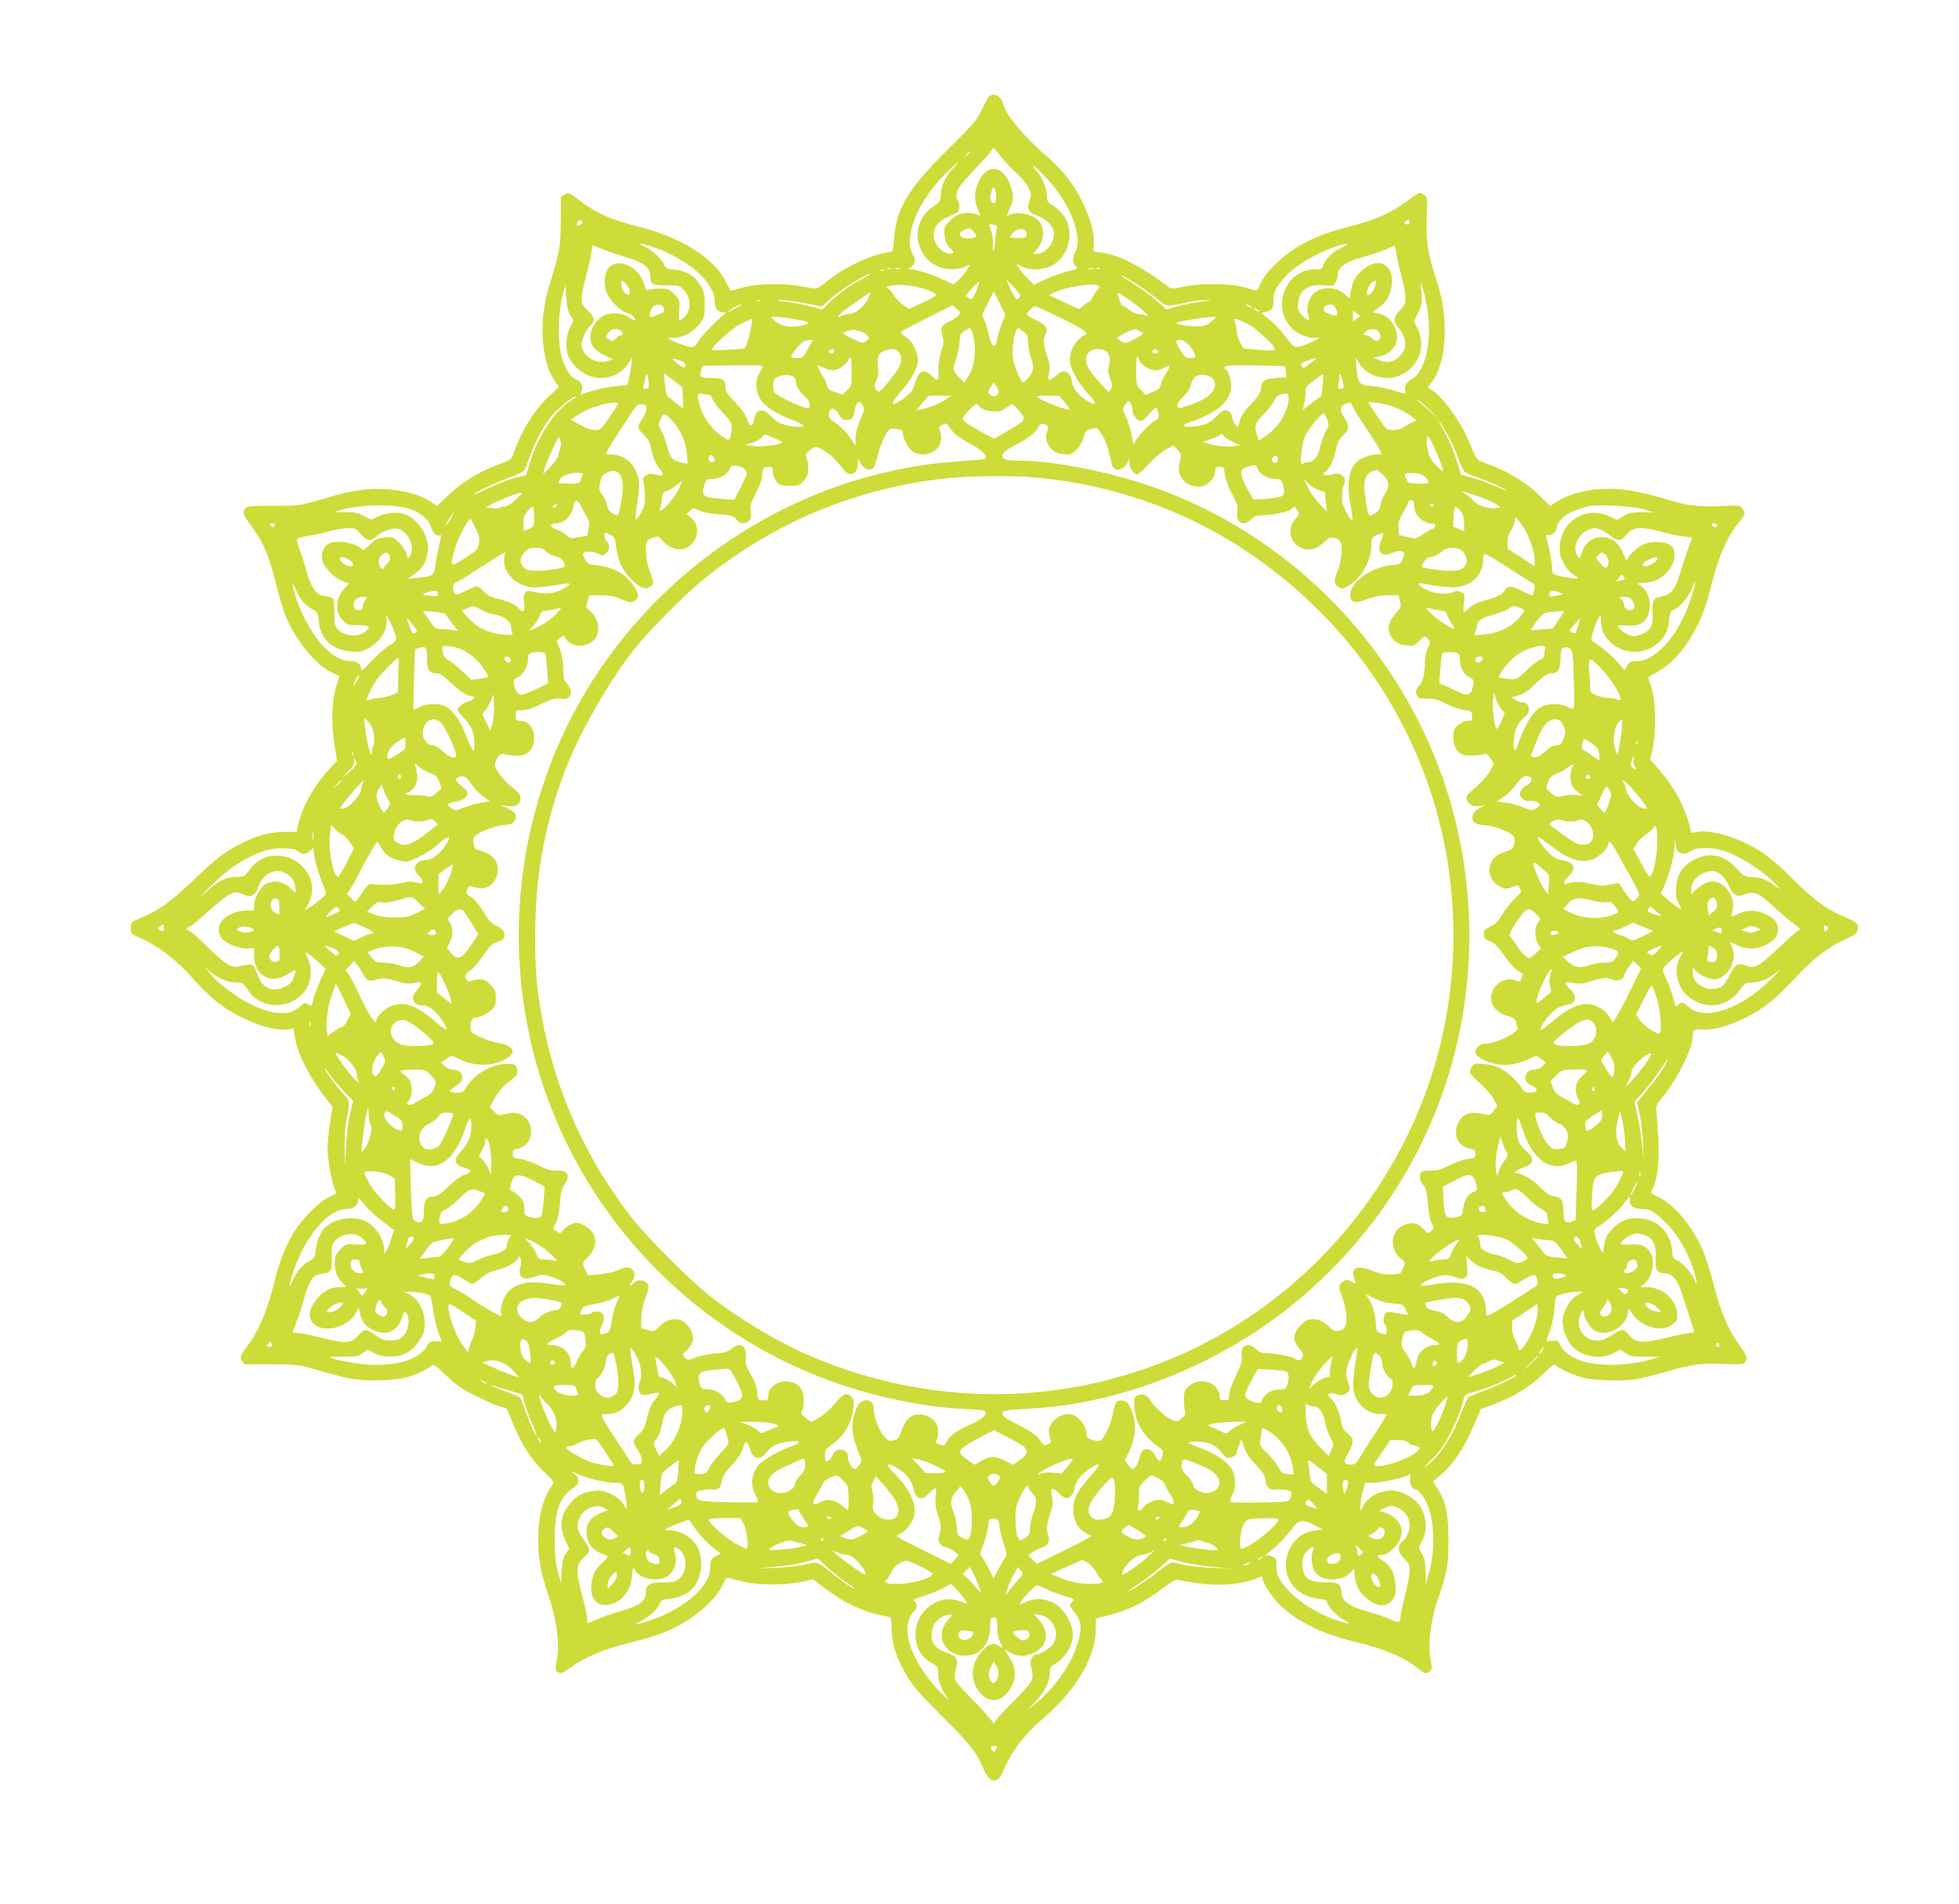 <?xml version="1.0" standalone="no"?>
<!DOCTYPE svg PUBLIC "-//W3C//DTD SVG 20010904//EN"
 "http://www.w3.org/TR/2001/REC-SVG-20010904/DTD/svg10.dtd">
<svg version="1.0" xmlns="http://www.w3.org/2000/svg"
 width="1280pt" height="1244pt" viewBox="0 0 1280 1244"
 preserveAspectRatio="xMidYMid meet">
<g transform="translate(0,1244) scale(0.1,-0.1)"
fill="#cddc39" stroke="none">
<path d="M6465 11812 c-6 -4 -28 -43 -49 -87 -35 -73 -55 -96 -221 -260 -264
-261 -339 -386 -354 -590 -6 -76 -7 -80 -31 -83 -101 -11 -269 -86 -379 -169
-35 -26 -71 -54 -80 -60 -14 -10 -33 -10 -97 3 -121 25 -301 23 -397 -4 -42
-12 -79 -22 -82 -22 -2 0 -16 25 -31 56 -71 151 -287 290 -557 359 -202 52
-293 92 -411 183 -56 44 -60 45 -85 31 l-26 -15 -1 -159 c-1 -170 -3 -181 -79
-435 -66 -219 -49 -482 41 -612 l26 -37 -66 -61 c-93 -87 -175 -219 -230 -370
-16 -44 -18 -46 -105 -78 -125 -47 -230 -111 -319 -196 l-77 -73 -40 28 c-94
65 -279 98 -442 79 -53 -7 -136 -23 -183 -37 -235 -70 -224 -68 -405 -68 -141
1 -172 -2 -182 -15 -21 -25 -15 -43 38 -115 83 -115 116 -191 168 -402 17 -67
42 -150 56 -185 65 -159 190 -315 297 -369 l56 -28 -20 -63 c-30 -91 -35 -248
-13 -381 l17 -107 -50 -55 c-99 -108 -177 -247 -202 -357 l-12 -54 -77 0 c-92
0 -179 -22 -273 -70 -118 -58 -175 -102 -328 -249 -149 -142 -222 -194 -344
-245 -60 -25 -61 -26 -61 -65 0 -37 2 -40 50 -59 120 -49 257 -154 360 -275
39 -45 104 -109 145 -142 143 -115 358 -200 465 -186 l43 6 7 -45 c16 -110 87
-256 186 -387 l61 -79 -16 -108 c-9 -60 -16 -133 -16 -163 0 -68 25 -212 44
-259 l15 -36 -53 -26 c-68 -33 -180 -149 -234 -242 -56 -97 -90 -189 -127
-340 -40 -160 -98 -296 -167 -388 -50 -66 -51 -70 -37 -95 l15 -26 174 0 c160
-1 183 -3 270 -28 242 -70 279 -77 410 -77 75 0 150 6 188 15 62 15 153 55
182 81 13 11 27 2 98 -66 65 -62 103 -89 184 -129 57 -28 127 -59 157 -69 l54
-18 37 -92 c54 -134 124 -244 204 -319 58 -55 67 -68 58 -82 -66 -92 -95 -205
-95 -361 0 -130 16 -216 68 -369 49 -146 72 -305 57 -393 -16 -90 -15 -96 7
-107 15 -8 29 -3 72 28 107 76 221 124 411 171 146 37 210 60 298 106 140 74
260 187 299 283 8 17 17 31 22 31 5 0 47 -10 92 -22 101 -28 282 -29 395 -4
l74 16 86 -65 c130 -97 250 -151 402 -179 24 -5 25 -8 26 -78 0 -97 30 -191
96 -303 44 -75 82 -119 229 -265 182 -180 233 -245 274 -346 38 -95 92 -106
126 -25 60 140 138 243 272 359 214 184 337 397 337 584 l0 63 88 21 c116 29
226 82 336 166 72 54 96 68 116 64 222 -47 392 -41 533 19 13 5 17 2 17 -12 0
-27 69 -130 116 -174 121 -111 270 -184 480 -235 196 -47 325 -101 417 -175
38 -30 53 -36 67 -29 25 13 30 32 19 76 -22 95 -3 261 46 405 59 171 69 226
69 379 1 171 -17 260 -69 338 l-33 51 48 40 c90 76 163 188 232 354 l33 79 86
32 c128 48 233 112 317 194 66 63 77 70 91 58 29 -25 115 -63 182 -80 76 -19
280 -22 361 -5 29 6 105 26 168 44 168 49 236 59 382 52 91 -4 129 -2 136 6
23 30 19 47 -30 113 -74 101 -124 217 -169 392 -21 84 -54 189 -73 232 -69
159 -190 303 -294 350 -49 22 -49 23 -36 49 33 63 47 169 40 310 -4 75 -9 159
-12 187 -5 48 -4 52 42 109 97 119 194 315 194 392 0 44 9 51 55 46 109 -13
311 67 448 176 39 32 115 104 167 161 111 121 216 202 323 250 55 25 79 41 83
57 11 42 0 56 -66 83 -131 54 -223 121 -370 270 -52 52 -125 117 -162 143
-140 100 -332 166 -440 152 l-47 -7 -11 44 c-32 129 -103 259 -206 376 l-51
58 15 69 c24 109 21 313 -6 395 -12 36 -22 68 -22 72 0 4 27 21 61 39 146 78
284 290 340 524 51 212 110 354 189 449 45 54 47 62 25 93 -15 22 -20 22 -143
16 -145 -7 -218 3 -363 47 -250 77 -422 86 -600 31 -36 -12 -85 -33 -108 -49
l-42 -28 -72 70 c-79 77 -192 148 -302 190 -38 15 -79 31 -90 35 -14 6 -33 41
-59 107 -60 149 -180 316 -261 362 -20 10 -19 11 1 34 58 63 94 197 94 347 0
121 -16 216 -59 347 -52 158 -64 242 -59 391 5 127 4 134 -15 148 -12 8 -26
15 -32 15 -5 0 -42 -24 -80 -53 -108 -81 -213 -127 -395 -172 -135 -34 -236
-75 -330 -133 -95 -59 -200 -162 -230 -227 -13 -27 -24 -51 -25 -53 -1 -1 -38
7 -81 20 -98 27 -287 29 -403 4 -60 -13 -77 -14 -91 -4 -206 153 -344 221
-467 230 -31 2 -32 2 -26 48 11 101 -64 297 -168 433 -28 37 -83 95 -122 130
-172 148 -284 283 -307 367 -11 43 -55 64 -85 42z m173 -499 c33 -29 69 -72
81 -97 20 -41 21 -46 7 -87 -19 -55 -6 -79 53 -99 49 -16 97 -61 106 -99 14
-66 -49 -151 -113 -151 l-25 0 21 23 c54 57 63 138 22 190 -41 52 -162 72
-207 35 -7 -6 -2 14 12 43 30 65 31 92 5 162 -48 129 -149 139 -205 22 -30
-65 -32 -124 -5 -184 18 -40 19 -43 2 -36 -70 27 -129 16 -182 -34 -34 -32
-40 -44 -40 -80 0 -44 18 -88 44 -110 26 -22 19 -34 -16 -27 -37 7 -64 30 -84
68 -33 64 -4 133 73 167 26 12 55 26 63 30 20 11 25 49 10 77 -26 48 -6 89
104 202 56 59 108 117 115 130 12 22 13 21 56 -35 24 -32 70 -81 103 -110z
m-298 134 c0 -2 -10 -12 -22 -23 l-23 -19 19 23 c18 21 26 27 26 19z m-113
-107 c-51 -55 -78 -115 -80 -170 -2 -46 -5 -50 -52 -82 -183 -126 -96 -408
125 -407 30 0 66 6 80 14 14 8 29 14 33 15 13 0 -50 -86 -78 -108 l-26 -20
-73 34 c-72 33 -168 63 -211 65 -14 1 -15 3 -4 6 9 2 22 15 30 29 11 22 10 30
-7 61 -62 116 32 348 215 529 81 81 104 97 48 34z m667 -130 c121 -155 178
-338 131 -420 -20 -34 -18 -67 3 -88 18 -18 16 -19 -52 -35 -38 -9 -103 -33
-145 -52 l-75 -36 -41 41 c-22 22 -48 53 -58 69 l-17 29 38 -20 c58 -30 158
-22 214 18 54 37 88 98 95 168 9 90 -30 165 -113 216 -30 19 -34 27 -34 63 0
47 -36 132 -69 161 -11 11 -21 24 -21 30 0 15 94 -79 144 -144z m-385 -57 c1
-35 -16 -53 -30 -32 -12 19 -11 42 2 76 10 26 12 27 19 8 5 -11 9 -34 9 -52z
m2698 -179 c-2 -2 -12 -2 -21 2 -15 6 -15 7 1 20 15 11 19 10 21 -2 2 -9 2
-18 -1 -20z m-5402 17 c3 -6 -4 -15 -15 -21 -17 -9 -20 -8 -20 10 0 20 24 28
35 11z m2709 -40 c-4 -9 -9 -46 -12 -83 -2 -38 -7 -68 -11 -68 -4 0 -5 17 -3
38 3 35 -5 80 -22 123 -6 13 -1 15 24 11 24 -3 30 -8 24 -21z m-154 -23 c30
-32 25 -43 -24 -46 -66 -3 -88 36 -32 58 31 13 33 12 56 -12z m348 -21 c-3
-19 -9 -22 -55 -22 -29 -1 -53 2 -53 5 1 14 37 49 55 52 31 7 57 -10 53 -35z
m-2442 -81 c228 -77 404 -232 404 -355 0 -53 23 -76 70 -72 8 1 2 -8 -15 -20
-46 -34 -153 -147 -170 -180 -19 -36 -36 -36 -120 -3 -77 31 -90 44 -38 37 54
-6 139 39 178 95 27 39 30 52 30 120 0 63 -4 85 -25 122 -36 64 -93 100 -168
107 -50 5 -63 10 -68 25 -11 36 -78 101 -129 124 -65 31 -38 31 51 0z m4495
-7 c-60 -30 -102 -72 -116 -116 -5 -20 -13 -23 -53 -23 -202 -1 -293 -269
-136 -398 40 -33 112 -58 144 -49 11 3 20 3 20 1 0 -8 -98 -53 -131 -59 -34
-6 -36 -5 -88 64 -29 39 -77 90 -107 113 l-54 43 31 7 c40 8 49 22 49 76 0 52
19 90 73 149 70 77 195 153 327 199 92 33 114 29 41 -7z m-4682 -56 c128 -37
171 -70 171 -136 0 -45 14 -52 105 -52 85 0 87 -1 115 -32 54 -60 46 -149 -16
-190 -21 -14 -21 -13 -16 55 4 68 4 70 -30 107 -32 35 -40 38 -89 39 -30 1
-64 -3 -76 -7 -19 -7 -23 -3 -32 30 -31 113 -157 180 -226 120 -33 -28 -43
-91 -25 -157 14 -54 91 -134 139 -145 27 -6 51 -29 51 -49 0 -4 -18 6 -40 20
-48 32 -118 36 -168 10 -46 -24 -85 -87 -85 -137 0 -54 26 -88 92 -120 l54
-27 -37 -12 c-74 -24 -166 38 -166 110 1 33 32 100 59 124 31 28 26 56 -19 97
-50 46 -51 68 -11 222 16 62 32 133 36 158 l7 47 61 -25 c34 -14 100 -36 146
-50z m5081 -138 c12 -44 23 -101 23 -128 1 -42 -4 -52 -36 -85 -43 -44 -46
-69 -13 -109 55 -67 63 -132 20 -182 -37 -44 -89 -58 -139 -36 l-40 18 38 8
c101 23 143 109 97 199 -23 45 -50 67 -103 81 l-38 10 38 28 c50 36 70 68 84
130 28 134 -65 207 -168 132 -59 -43 -81 -76 -94 -142 l-12 -60 -27 26 c-57
54 -157 56 -210 4 -33 -34 -47 -98 -31 -141 15 -40 -9 -37 -44 4 -23 28 -27
39 -23 80 9 85 70 125 172 113 49 -6 55 -5 70 16 9 13 16 35 16 49 0 56 51 90
191 128 42 12 100 32 130 45 l54 23 11 -65 c6 -36 22 -102 34 -146z m-3337 58
c-7 -2 -19 -2 -25 0 -7 3 -2 5 12 5 14 0 19 -2 13 -5z m60 0 c-7 -2 -21 -2
-30 0 -10 3 -4 5 12 5 17 0 24 -2 18 -5z m1260 0 c-7 -2 -21 -2 -30 0 -10 3
-4 5 12 5 17 0 24 -2 18 -5z m44 1 c-3 -3 -12 -4 -19 -1 -8 3 -5 6 6 6 11 1
17 -2 13 -5z m-1410 -10 c-3 -3 -12 -4 -19 -1 -8 3 -5 6 6 6 11 1 17 -2 13 -5z
m-141 -55 c-73 -37 -157 -98 -218 -157 l-46 -45 -81 22 c-44 12 -116 26 -158
30 -59 6 -67 9 -33 10 25 1 95 -8 157 -20 l112 -22 43 39 c70 65 243 174 273
174 5 0 -16 -14 -49 -31z m1774 -25 c41 -25 106 -71 143 -101 76 -61 63 -59
202 -29 39 9 93 15 120 14 45 -1 46 -2 10 -5 -61 -5 -154 -23 -212 -40 l-51
-16 -69 61 c-38 34 -107 84 -153 112 -46 27 -79 50 -74 50 6 0 43 -21 84 -46z
m-3298 -43 c13 -35 -5 -48 -31 -22 -12 12 -21 34 -21 53 0 31 0 31 21 12 12
-10 25 -30 31 -43z m2518 6 c39 -43 42 -49 28 -64 -14 -14 -18 -11 -41 28 -22
39 -47 102 -35 89 3 -3 24 -27 48 -53z m2355 15 c-6 -31 -40 -70 -51 -59 -11
10 5 56 27 78 25 25 33 20 24 -19z m-2594 0 c-5 -16 -16 -43 -25 -61 -15 -28
-19 -31 -34 -20 -9 8 -19 15 -21 16 -4 3 79 93 85 93 2 0 -1 -13 -5 -28z
m2941 -194 c22 -188 -27 -377 -108 -416 -35 -16 -50 -46 -41 -81 4 -17 -1 -16
-70 6 -41 13 -108 26 -148 30 -86 7 -93 15 -102 122 l-5 66 20 -35 c49 -88
181 -127 276 -80 121 58 166 192 105 311 l-20 40 27 55 c24 49 26 63 22 127
l-6 72 20 -60 c10 -33 24 -104 30 -157z m-3347 188 c81 -18 138 -43 129 -57
-3 -6 -44 -28 -91 -50 l-84 -38 -38 27 c-22 15 -49 44 -62 64 -13 21 -30 41
-39 44 -11 5 -9 9 10 14 39 12 109 11 175 -4z m1193 6 c10 -7 8 -13 -7 -26
-10 -10 -25 -31 -31 -47 -7 -16 -16 -29 -20 -29 -5 0 -22 -11 -39 -25 l-30
-26 -98 46 -98 46 28 15 c73 39 260 68 295 46z m-3451 -192 l21 -33 -21 -41
c-31 -59 -35 -151 -9 -203 41 -79 125 -133 207 -133 77 0 143 37 187 105 l19
30 -6 -50 c-3 -27 -11 -68 -16 -91 l-11 -41 -71 -6 c-64 -6 -170 -31 -221 -52
-16 -7 -17 -6 -7 13 15 28 -1 70 -31 81 -33 12 -53 38 -83 104 -44 95 -45 331
-2 471 l12 41 5 -81 c4 -58 11 -89 27 -114z m2819 -56 c-13 -32 -27 -78 -31
-102 -10 -63 -36 -53 -51 18 -6 30 -19 75 -29 99 l-18 43 38 78 38 77 38 -76
38 -77 -23 -60z m-872 169 c-21 -51 -81 -102 -119 -103 -16 0 -43 -7 -58 -15
-32 -17 -26 -1 11 30 27 22 174 125 178 125 2 0 -4 -17 -12 -37z m1706 -14
c69 -47 142 -113 115 -103 -11 4 -36 9 -55 12 -19 2 -48 15 -63 28 -16 13 -33
24 -38 24 -9 0 -18 18 -34 69 -8 27 -9 27 75 -30z m-2413 -5 c-3 -3 -12 -4
-19 -1 -8 3 -5 6 6 6 11 1 17 -2 13 -5z m-629 -52 c2 -14 -3 -24 -15 -28 -10
-3 -30 -11 -45 -19 -32 -16 -40 -4 -26 35 12 31 26 41 58 38 17 -2 26 -10 28
-26z m482 11 c-19 -8 -41 -20 -49 -26 -12 -10 -13 -9 -7 1 9 14 63 42 81 41 6
0 -6 -7 -25 -16z m1444 -54 c-9 -10 -36 -27 -60 -39 -54 -25 -61 -40 -46 -96
10 -36 9 -52 -9 -106 -14 -43 -19 -81 -17 -120 5 -65 -6 -74 -44 -34 -49 50
-86 35 -108 -44 -14 -52 -29 -71 -88 -112 -75 -51 -78 -30 -8 51 69 79 104
140 113 195 8 51 -35 140 -82 167 -25 15 -33 25 -26 32 6 6 84 47 173 91 l163
82 27 -25 c26 -23 27 -26 12 -42z m1906 61 c8 -5 11 -10 5 -10 -5 0 -17 5 -25
10 -8 5 -10 10 -5 10 6 0 17 -5 25 -10z m560 -19 c6 -17 9 -34 6 -39 -7 -12
-79 11 -84 27 -8 23 8 41 36 41 23 0 32 -6 42 -29z m-1807 -55 c146 -71 197
-104 170 -113 -51 -18 -103 -98 -103 -161 0 -54 48 -146 116 -221 61 -67 64
-86 9 -57 -56 30 -104 85 -110 125 -8 48 -17 62 -43 72 -17 6 -29 2 -55 -20
-56 -48 -65 -46 -53 9 8 40 6 59 -12 114 -25 74 -27 108 -11 138 19 35 2 67
-44 87 -23 11 -51 26 -62 34 -20 15 -20 16 4 41 14 14 28 26 33 26 4 0 77 -33
161 -74z m1307 38 c0 -2 -9 0 -20 6 -11 6 -20 13 -20 16 0 2 9 0 20 -6 11 -6
20 -13 20 -16z m657 -29 c0 0 -10 -8 -23 -18 l-24 -18 0 37 0 37 23 -19 c12
-10 23 -19 24 -19z m-3705 -19 c112 -18 123 -26 62 -42 -70 -19 -139 -8 -178
27 l-31 28 30 1 c17 0 69 -6 117 -14z m2734 -16 c-28 -25 -43 -31 -88 -32 -29
-1 -75 3 -103 8 -45 9 -48 11 -25 19 31 10 174 33 218 34 l33 1 -35 -30z
m-3011 -50 c-7 -36 -18 -79 -25 -97 l-14 -31 -103 -7 c-57 -4 -107 -5 -110 -1
-14 14 136 147 199 176 34 16 63 28 64 27 1 -1 -4 -31 -11 -67z m3250 32 c49
-25 175 -140 175 -161 0 -13 -27 -14 -132 -5 l-74 7 -22 41 c-12 22 -22 55
-22 73 0 17 -5 44 -10 58 -9 24 -8 26 12 19 13 -3 45 -18 73 -32z m-1796 -76
c24 -95 8 -211 -38 -275 l-22 -30 -34 35 c-41 40 -42 51 -15 129 11 32 20 79
20 104 0 40 4 49 32 68 17 12 35 20 38 18 4 -3 13 -25 19 -49z m358 -43 c1
-27 8 -68 17 -92 24 -65 20 -101 -14 -138 -16 -18 -32 -33 -34 -33 -13 0 -56
95 -65 146 -11 61 -1 156 20 197 9 16 12 16 43 -8 28 -21 32 -31 33 -72z
m-2659 75 c16 -16 15 -28 -1 -28 -8 0 -22 -9 -32 -20 -21 -24 -25 -24 -50 -6
-18 13 -18 15 -2 40 19 28 63 36 85 14z m1577 -8 c12 -4 27 -15 34 -24 12 -14
11 -19 -5 -31 -10 -8 -23 -15 -29 -15 -15 0 -124 54 -124 62 -1 4 14 12 32 17
31 9 49 7 92 -9z m1810 8 c14 -6 25 -14 25 -17 0 -3 -26 -20 -58 -37 -54 -29
-58 -29 -84 -15 -16 9 -28 18 -28 21 0 8 58 41 88 50 15 5 28 9 29 9 1 1 14
-4 28 -11z m1565 -7 c25 -47 -7 -77 -45 -41 -12 11 -29 20 -38 20 -22 0 -22 9
1 26 26 20 70 17 82 -5z m-3702 -58 c-2 -5 -17 -32 -33 -60 -28 -49 -33 -53
-67 -53 -21 0 -38 4 -38 8 0 18 62 93 83 102 27 11 60 12 55 3z m2446 -14 c26
-20 56 -68 56 -89 0 -5 -15 -10 -32 -10 -29 0 -37 7 -65 51 -18 28 -30 55 -27
60 9 15 40 10 68 -12z m-2304 -54 c0 -8 -6 -15 -14 -15 -20 0 -29 17 -14 23
22 9 28 7 28 -8z m424 -7 c23 -33 20 -69 -13 -119 -31 -49 -109 -139 -119
-139 -4 0 -13 9 -20 20 -10 17 -9 26 4 52 12 24 15 47 11 92 -6 67 3 89 44
105 42 17 77 13 93 -11z m1334 16 c36 -10 53 -52 39 -101 -9 -34 -7 -49 7 -86
13 -35 15 -51 6 -66 -6 -12 -13 -21 -15 -21 -7 0 -87 88 -119 132 -65 89 -18
168 82 142z m360 -12 c2 -7 -6 -12 -17 -12 -21 0 -27 11 -14 24 9 9 26 2 31
-12z m-2004 -132 c1 -88 0 -92 -29 -120 l-30 -29 -47 16 c-38 12 -48 20 -53
43 -3 15 -19 49 -36 74 -16 26 -29 51 -29 55 0 5 17 0 37 -10 21 -10 49 -19
63 -19 34 0 88 34 102 65 6 14 13 23 16 20 3 -3 6 -46 6 -95z m1882 72 c12
-30 66 -62 106 -62 12 0 36 7 52 15 15 8 30 15 32 15 10 0 2 -22 -20 -55 -14
-20 -28 -49 -31 -66 -6 -24 -16 -35 -53 -50 l-46 -20 -30 31 c-30 29 -31 33
-32 125 0 52 2 95 5 95 4 0 11 -13 17 -28z m-2988 -3 c23 -9 31 -39 9 -39 -7
0 -28 14 -47 30 -32 28 -33 30 -10 24 14 -4 35 -10 48 -15z m4141 17 c-2 -2
-22 -18 -43 -35 -30 -24 -41 -28 -48 -19 -13 22 -10 26 35 41 43 16 64 20 56
13z m-3637 -94 c-18 -36 -23 -58 -19 -94 8 -89 72 -149 225 -208 45 -18 82
-36 82 -41 0 -14 -71 -11 -126 6 -35 10 -61 27 -87 55 -53 60 -97 50 -111 -25
-9 -47 -30 -44 -45 6 -8 27 -35 66 -77 110 -54 57 -64 74 -64 103 0 44 -20 56
-92 56 -71 0 -81 8 -67 48 l11 32 166 2 c92 2 181 1 198 0 l30 -4 -24 -46z
m3435 44 c1 -1 4 -18 5 -37 l3 -34 -68 -5 c-72 -5 -97 -21 -97 -63 0 -29 -18
-57 -76 -118 -35 -38 -56 -70 -64 -100 l-12 -44 -19 24 c-10 13 -19 34 -19 47
0 22 -25 44 -49 44 -6 0 -31 -20 -56 -44 -34 -34 -57 -47 -95 -55 -106 -23
-157 -5 -69 23 199 65 288 162 258 280 -6 25 -17 51 -25 57 -25 20 -15 28 39
31 53 3 340 -2 344 -6z m-4158 -113 c1 -27 -3 -33 -20 -33 -14 0 -19 5 -16 14
3 8 9 32 13 53 6 31 8 34 15 18 4 -11 8 -35 8 -52z m223 -93 c2 -39 2 -70 1
-70 0 0 -19 15 -41 33 -22 17 -46 37 -55 42 -10 7 -18 34 -22 83 l-7 73 60
-45 60 -46 4 -70z m4180 82 c-4 -61 -8 -74 -26 -84 -11 -6 -40 -26 -62 -44
l-42 -34 9 38 c5 20 9 55 9 77 1 37 6 43 58 81 31 23 57 41 58 40 0 -1 -1 -34
-4 -74z m133 16 c7 -35 5 -38 -15 -38 -18 0 -21 4 -16 23 3 12 6 36 6 52 1 38
15 17 25 -37z m-3594 42 c10 -6 19 -20 19 -31 0 -30 25 -73 60 -102 20 -17 30
-35 30 -52 0 -25 -3 -27 -27 -20 -45 11 -187 80 -201 98 -7 9 -12 32 -10 54 2
28 9 41 28 50 30 15 75 17 101 3z m2739 -10 c42 -42 14 -103 -67 -144 -59 -29
-143 -57 -153 -51 -17 11 0 48 36 78 21 18 37 43 44 70 7 23 19 48 28 55 25
19 89 15 112 -8z m-1400 -105 c-15 -18 -31 -19 -53 -2 -15 11 -15 15 5 45 l21
34 20 -31 c15 -25 17 -34 7 -46z m-1885 -5 c7 0 16 -11 19 -25 3 -13 33 -53
66 -88 64 -69 68 -79 56 -144 -8 -39 -10 -42 -30 -31 -80 42 -153 134 -174
220 -19 74 -17 81 19 74 17 -3 37 -6 44 -6z m3785 -17 c0 -85 -63 -193 -143
-246 l-51 -35 -14 40 c-18 54 -10 78 42 128 25 24 55 62 68 86 21 41 29 46 86
53 7 0 12 -10 12 -26z m-2236 -10 c-37 -26 -112 -57 -163 -68 l-35 -7 37 43
c20 23 37 45 37 49 0 3 35 6 79 5 l78 0 -33 -22z m771 -20 c19 -23 35 -44 35
-47 0 -18 -200 59 -214 83 -2 3 29 6 70 6 l74 -1 35 -41z m-3226 9 c-107 -69
-219 -241 -270 -415 l-21 -72 -71 -17 c-40 -10 -118 -40 -175 -68 -57 -27
-101 -46 -98 -42 9 15 128 71 231 110 96 36 100 39 114 77 55 155 88 222 159
319 34 47 142 136 165 136 6 0 -9 -13 -34 -28z m5618 -66 l48 -50 -55 49 c-30
28 -66 58 -80 68 -24 17 -24 17 7 0 18 -9 54 -40 80 -67z m-3701 4 c-3 -8 -16
-42 -30 -75 -15 -36 -26 -79 -26 -109 l0 -49 -26 39 c-36 54 -63 82 -110 114
-36 25 -40 32 -36 60 4 25 9 30 26 28 11 -2 27 -15 34 -30 17 -37 44 -50 75
-39 19 7 25 19 30 51 3 22 11 48 18 56 11 14 15 13 31 -8 10 -13 16 -30 14
-38z m1744 41 c5 -11 10 -31 10 -45 0 -29 31 -66 55 -66 8 0 22 8 31 19 58 68
66 74 75 60 12 -18 12 -69 0 -69 -17 0 -121 -102 -138 -134 l-16 -31 -14 69
c-8 38 -25 90 -37 114 -22 43 -22 47 -7 74 19 33 27 35 41 9z m-3350 3 c0 -3
-26 -43 -57 -90 -55 -80 -60 -84 -95 -84 -24 0 -60 12 -98 34 l-61 33 48 31
c52 34 85 48 153 67 47 14 110 19 110 9z m4804 -31 c10 -20 46 -79 82 -130 35
-51 73 -111 84 -133 l20 -40 -35 0 c-40 0 -100 -22 -129 -48 -55 -49 -68 -145
-40 -292 8 -45 13 -84 10 -87 -11 -11 -66 92 -67 126 -2 54 2 84 13 104 24 45
-22 85 -76 67 -18 -6 -41 -8 -50 -4 -15 6 -15 8 4 21 28 20 55 77 70 148 10
46 20 66 46 90 41 38 43 63 8 114 -39 59 -28 89 37 100 3 1 13 -16 23 -36z
m277 3 c36 -15 81 -40 100 -55 l34 -29 -30 -13 c-16 -7 -41 -21 -54 -31 -14
-11 -41 -18 -67 -18 -42 0 -45 2 -86 62 -24 35 -51 76 -61 92 l-18 29 58 -5
c32 -3 88 -18 124 -32z m-4898 -10 c-1 -16 -14 -45 -28 -65 -33 -48 -32 -60
10 -100 19 -18 38 -45 41 -59 19 -87 38 -136 65 -166 34 -40 26 -52 -28 -37
-30 8 -42 7 -61 -5 -20 -13 -23 -21 -17 -47 4 -18 8 -59 9 -92 1 -50 -4 -69
-28 -110 -16 -27 -31 -44 -33 -38 -3 7 3 58 12 114 13 82 14 112 5 156 -19 90
-90 153 -175 153 -19 0 -35 3 -35 8 1 8 48 85 140 225 60 92 66 98 94 95 27
-3 31 -6 29 -32z m2184 12 c16 -14 40 -23 75 -26 45 -3 59 0 92 23 l39 26 39
-38 c24 -24 38 -45 36 -58 -3 -20 -12 -26 -127 -94 l-65 -38 -75 40 c-101 54
-131 75 -131 94 0 13 77 93 89 93 3 0 15 -10 28 -22z m-2003 -101 c49 -60 78
-130 84 -204 l5 -63 -34 6 c-60 11 -82 34 -100 107 -9 36 -26 83 -38 103 -22
36 -22 39 -5 75 20 46 34 42 88 -24z m4266 25 c15 -35 15 -39 -6 -77 -12 -22
-29 -69 -38 -105 -17 -69 -42 -100 -80 -100 -12 0 -28 -6 -35 -12 -22 -21 -8
127 17 184 18 42 105 148 121 148 3 0 13 -17 21 -38z m799 -122 c21 -41 49
-104 61 -140 13 -36 30 -72 39 -81 9 -9 48 -27 86 -39 67 -22 185 -76 185 -84
0 -3 -33 10 -73 29 -40 19 -106 42 -147 53 l-73 19 -23 74 c-24 81 -56 155
-104 239 -17 30 -22 44 -11 30 11 -14 38 -59 60 -100z m-3220 17 c17 -14 63
-43 102 -63 66 -35 103 -74 85 -91 -3 -4 -66 -10 -139 -15 -828 -48 -1612
-440 -2164 -1083 -611 -710 -866 -1674 -688 -2602 231 -1207 1162 -2168 2360
-2438 195 -44 339 -65 503 -72 115 -5 132 -8 132 -23 0 -25 -27 -45 -105 -81
-85 -38 -130 -71 -150 -109 -14 -27 -17 -28 -45 -19 -25 9 -28 14 -20 29 6 10
10 37 10 59 0 50 -42 96 -98 106 -71 12 -113 -20 -143 -107 -15 -46 -22 -54
-51 -60 -29 -7 -36 -4 -61 25 -32 37 -67 125 -67 168 0 46 -17 69 -49 69 -36
0 -59 -26 -77 -86 -26 -86 -18 -150 36 -280 12 -27 11 -34 -6 -57 -10 -15 -22
-27 -26 -27 -18 0 -48 47 -48 77 0 23 -6 36 -21 43 -28 15 -66 5 -74 -20 -7
-23 -32 -50 -46 -50 -5 0 -9 18 -9 40 0 35 4 42 45 70 77 53 128 138 140 233
6 48 4 61 -10 77 -31 35 -57 25 -110 -42 -31 -37 -70 -73 -103 -91 l-52 -29
-35 26 c-30 23 -34 30 -24 48 18 33 13 118 -9 147 -60 81 -212 44 -212 -50 0
-26 -3 -29 -34 -29 -33 0 -34 0 -38 53 -4 36 -17 72 -43 117 -32 57 -36 71
-32 111 9 76 -37 102 -94 55 -23 -19 -44 -26 -106 -30 -43 -4 -100 -16 -128
-26 -49 -20 -50 -20 -69 -1 -19 20 -19 20 12 49 17 16 34 41 37 55 17 65 -46
147 -111 147 -42 0 -68 -12 -111 -53 -31 -29 -34 -30 -73 -18 l-40 12 0 62 c1
37 9 84 21 117 34 90 34 106 6 124 -25 17 -67 10 -82 -13 -3 -6 -11 -11 -17
-11 -6 0 -5 7 4 18 27 30 32 62 12 83 -22 24 -40 24 -99 -2 -26 -12 -79 -23
-120 -26 l-73 -6 -16 31 c-22 42 -20 55 10 83 55 52 68 111 35 165 -18 30 -74
64 -106 64 -24 0 -72 -27 -88 -51 -14 -20 -17 -20 -40 -5 l-24 16 20 41 c13
26 22 71 26 129 5 70 11 95 29 119 43 59 21 96 -55 92 -36 -2 -60 6 -114 34
-39 20 -90 38 -119 42 -46 5 -50 8 -50 33 0 24 5 29 34 34 49 9 86 56 86 109
0 93 -73 144 -167 118 -44 -11 -47 -11 -74 15 l-28 27 21 41 c32 62 59 95 111
133 36 27 47 41 47 63 0 42 -21 54 -88 47 -97 -8 -199 -73 -248 -156 -16 -27
-24 -31 -61 -31 -24 0 -43 4 -43 10 0 5 18 21 40 35 32 20 40 31 40 55 0 32
-22 50 -62 50 -13 0 -35 10 -51 23 l-27 22 35 24 35 24 61 -28 c80 -35 158
-42 233 -21 55 16 106 53 106 76 0 23 -40 47 -89 54 -52 7 -139 41 -174 68
-25 19 -14 98 15 98 30 0 86 27 113 54 20 20 25 35 25 75 0 43 -5 55 -34 85
-27 29 -41 36 -72 36 -22 0 -46 -4 -54 -10 -18 -11 -40 5 -40 31 0 10 14 26
30 36 17 9 49 45 72 78 58 85 76 103 109 110 64 14 61 76 -6 105 -35 15 -50
31 -86 92 -27 45 -58 82 -81 97 -33 21 -35 26 -26 47 13 28 11 27 60 14 73
-21 139 34 141 116 2 63 -43 108 -125 128 -21 5 -29 14 -34 43 -6 32 -4 39 22
60 34 27 141 63 189 63 51 0 80 40 57 77 -5 7 -26 22 -48 32 l-39 20 41 -6
c56 -7 84 9 84 50 0 27 -8 38 -47 67 -53 39 -110 109 -119 145 -7 30 33 87 56
78 8 -3 36 -8 62 -10 90 -10 138 32 138 120 0 58 -41 107 -89 107 -29 0 -31 3
-31 35 0 35 1 35 43 35 30 0 69 12 127 41 70 34 90 39 122 34 69 -12 91 39 43
97 -21 25 -25 40 -25 98 0 46 -7 88 -21 126 l-22 58 23 18 c23 18 24 18 33 1
37 -71 154 -70 201 1 33 51 10 141 -47 181 -19 13 -19 18 -8 55 l12 40 75 0
c58 0 88 -6 135 -26 57 -23 63 -24 85 -9 32 20 30 42 -6 97 -51 76 -135 124
-241 135 -53 5 -62 9 -75 34 -7 15 -14 32 -14 38 0 19 57 22 93 5 35 -17 37
-17 57 1 24 21 26 57 5 75 -14 12 -22 60 -10 60 4 0 19 -7 34 -15 25 -12 30
-22 36 -72 12 -95 42 -163 97 -216 62 -61 92 -73 125 -51 28 18 27 24 -6 114
-20 55 -28 165 -13 185 4 6 22 15 41 22 31 11 35 10 58 -18 54 -63 130 -77
182 -34 60 51 62 139 3 185 l-26 21 21 21 c21 21 22 21 60 3 22 -11 73 -21
123 -25 90 -6 107 -12 128 -42 16 -22 55 -23 77 -2 12 12 14 27 10 59 -6 36
-1 53 34 123 27 54 41 95 41 121 0 40 11 51 51 51 15 0 19 -7 19 -34 0 -22 9
-45 24 -63 21 -24 31 -27 86 -28 57 0 64 2 91 33 24 27 29 41 29 83 0 28 -5
59 -10 70 -9 16 -6 24 17 44 36 31 50 31 104 -3 39 -25 58 -44 129 -129 35
-42 84 -18 84 41 0 20 1 36 3 36 1 0 9 -13 18 -30 18 -35 60 -50 81 -28 8 8
21 45 29 82 15 69 60 165 82 173 7 3 29 2 48 -1 27 -5 35 -12 35 -28 0 -37 41
-108 71 -123 54 -29 129 -12 163 37 18 26 21 80 6 108 -9 16 -6 22 17 34 26
13 28 12 44 -13 9 -15 30 -39 48 -54z m590 64 c11 -7 11 -15 2 -44 -10 -28 -9
-42 2 -69 21 -49 50 -70 107 -76 46 -4 52 -2 84 30 22 22 39 52 46 80 11 42
15 47 51 56 38 10 38 10 68 -37 27 -41 41 -85 65 -193 11 -51 73 -48 100 5
l16 32 0 -32 c0 -33 29 -73 51 -73 7 0 40 31 75 68 35 38 85 81 112 95 l49 26
26 -27 c26 -27 26 -30 15 -83 -10 -47 -9 -59 7 -93 21 -43 62 -66 121 -66 48
0 104 53 104 99 0 27 3 31 29 31 26 0 29 -3 34 -50 4 -30 22 -81 47 -127 35
-67 40 -83 34 -119 -10 -70 38 -97 90 -49 15 14 30 25 34 25 98 4 200 22 223
39 l28 21 17 -25 c16 -24 15 -26 -15 -60 -67 -77 -13 -195 89 -195 38 0 65 13
107 52 26 25 36 29 63 23 21 -5 34 -15 41 -33 13 -34 3 -122 -22 -185 -25 -63
-24 -83 5 -102 20 -14 29 -14 48 -4 99 53 168 167 168 279 0 43 2 47 36 64 20
9 39 14 42 12 3 -3 -3 -24 -13 -45 -33 -74 -1 -115 68 -86 41 17 56 18 75 7
10 -7 10 -15 -2 -44 -14 -33 -18 -35 -77 -41 -143 -15 -286 -128 -265 -211 9
-37 35 -39 110 -11 47 18 86 25 135 25 l69 0 9 -38 c9 -36 8 -40 -28 -81 -45
-51 -57 -96 -36 -137 24 -47 53 -67 107 -72 46 -4 52 -2 84 30 35 35 35 35 54
15 20 -19 20 -20 1 -61 -11 -25 -19 -64 -19 -101 0 -75 -13 -121 -42 -152 -18
-19 -20 -28 -12 -51 9 -25 13 -27 70 -27 49 0 71 -6 123 -34 36 -19 86 -36
115 -40 49 -6 51 -7 54 -38 3 -31 1 -33 -27 -33 -20 0 -42 -10 -63 -29 -28
-25 -32 -35 -32 -78 0 -59 22 -99 62 -114 27 -11 113 -8 142 5 10 4 23 -5 38
-28 l23 -34 -20 -41 c-20 -39 -66 -89 -129 -142 -37 -31 -40 -51 -11 -80 17
-17 29 -20 62 -16 l41 6 -40 -22 c-28 -17 -40 -30 -42 -50 -5 -42 11 -53 85
-60 65 -6 158 -42 182 -70 6 -8 8 -29 4 -49 -5 -34 -9 -38 -61 -55 -43 -14
-62 -27 -80 -53 -42 -62 -15 -147 55 -177 32 -13 41 -13 75 1 38 15 39 14 50
-10 11 -23 8 -28 -35 -67 -25 -23 -61 -68 -80 -101 -26 -45 -44 -64 -78 -80
-37 -18 -44 -26 -44 -50 0 -29 6 -34 57 -54 16 -7 47 -41 78 -87 29 -43 67
-86 86 -97 19 -11 34 -21 34 -23 0 -2 -4 -15 -10 -30 -8 -22 -13 -24 -29 -15
-35 18 -87 12 -119 -15 -88 -74 -55 -186 64 -216 36 -9 45 -17 50 -38 3 -14 7
-32 9 -38 9 -30 -141 -103 -211 -103 -32 0 -64 -26 -64 -51 0 -49 130 -98 230
-86 28 3 77 18 110 33 l59 26 31 -22 31 -22 -22 -24 c-15 -16 -34 -24 -56 -24
-23 0 -37 -7 -47 -23 -21 -32 -10 -61 30 -80 48 -23 45 -47 -6 -47 -30 0 -42
5 -51 21 -23 44 -95 111 -143 136 -31 16 -74 28 -112 31 -57 4 -63 3 -78 -20
-9 -14 -14 -31 -11 -39 3 -8 34 -40 68 -70 35 -31 74 -77 87 -101 l23 -45 -24
-32 c-17 -24 -29 -31 -44 -26 -103 29 -164 9 -191 -61 -30 -79 4 -144 84 -160
27 -5 32 -11 32 -34 0 -25 -4 -28 -49 -33 -27 -3 -81 -22 -120 -42 -57 -28
-81 -35 -122 -34 -27 1 -55 -3 -61 -9 -18 -18 -12 -62 12 -87 18 -19 23 -40
29 -117 4 -55 14 -108 24 -128 17 -33 17 -35 -2 -54 -20 -19 -20 -19 -49 12
-36 38 -70 48 -116 32 -102 -33 -116 -162 -25 -231 21 -16 22 -18 7 -55 -15
-38 -17 -39 -71 -42 -37 -2 -74 4 -113 18 -83 30 -112 34 -130 19 -16 -13 -15
-44 1 -83 8 -17 7 -17 -24 -1 -30 15 -35 15 -57 0 -29 -19 -30 -35 -4 -102 25
-66 35 -150 22 -185 -7 -18 -21 -28 -42 -33 -27 -6 -37 -2 -63 23 -43 40 -69
52 -113 52 -29 0 -44 -8 -75 -39 -52 -51 -54 -103 -8 -155 25 -29 28 -38 19
-56 -13 -24 -23 -25 -54 -5 -19 13 -149 35 -207 35 -9 0 -28 11 -43 25 -52 48
-103 25 -93 -43 5 -31 -1 -54 -38 -132 -25 -52 -45 -110 -45 -127 0 -30 -3
-33 -30 -33 -24 0 -30 4 -30 20 0 70 -76 120 -149 100 -21 -5 -48 -21 -62 -36
-20 -21 -24 -35 -23 -82 0 -31 3 -66 7 -77 5 -15 -1 -26 -24 -44 -30 -23 -32
-23 -64 -8 -44 21 -109 80 -136 123 -24 39 -57 51 -89 34 -21 -11 -22 -18 -18
-80 8 -102 68 -196 166 -260 21 -13 23 -20 17 -53 -8 -40 -23 -44 -40 -10 -19
37 -37 53 -60 53 -28 0 -43 -18 -51 -61 -7 -33 -30 -69 -45 -69 -4 0 -17 13
-28 29 l-21 29 24 49 c51 100 55 204 12 293 -17 37 -26 46 -52 48 -39 4 -48
-9 -63 -88 -12 -63 -51 -149 -77 -171 -9 -7 -25 -7 -53 1 -34 9 -41 15 -41 36
0 63 -62 134 -118 134 -69 0 -137 -66 -128 -125 2 -16 7 -37 11 -46 4 -10 -2
-19 -19 -27 -21 -9 -26 -8 -40 13 -28 43 -59 65 -158 117 -71 36 -98 55 -98
68 0 23 20 27 175 35 611 32 1258 293 1755 708 845 705 1250 1775 1084 2862
-172 1126 -964 2080 -2037 2455 -285 99 -642 169 -867 170 -82 0 -110 8 -110
30 0 23 23 42 97 79 70 35 129 83 138 112 7 20 31 25 54 10z m1213 -106 l51
-24 -37 -6 c-41 -8 -122 0 -175 17 l-33 10 52 18 c28 10 57 23 63 29 8 8 13 7
20 -5 5 -9 32 -26 59 -39z m-2995 23 c29 -13 53 -26 53 -29 0 -14 -132 -31
-188 -24 l-57 7 46 14 c25 7 54 23 64 34 22 25 19 25 82 -2z m-1396 -68 c-5
-14 -12 -37 -15 -51 -5 -23 -96 -127 -96 -109 0 14 28 85 65 165 37 78 38 79
46 50 5 -17 5 -41 0 -55z m5703 23 c26 -54 66 -157 66 -173 0 -4 -19 12 -43
34 -30 30 -45 55 -55 91 -12 49 -13 105 -2 105 3 0 19 -26 34 -57z m-4694 -99
c0 -8 -9 -14 -20 -14 -19 0 -28 28 -13 43 9 9 33 -12 33 -29z m3676 -9 c-6
-18 -36 -9 -36 11 0 20 34 37 38 18 2 -8 1 -22 -2 -29z m-84 -95 c18 -11 50
-20 71 -20 31 0 39 -4 47 -26 6 -14 10 -38 10 -54 0 -25 -5 -31 -37 -39 -21
-5 -66 -11 -101 -12 l-63 -3 -39 70 c-40 71 -50 117 -27 131 6 4 28 13 47 18
33 10 36 9 47 -17 6 -15 27 -37 45 -48z m-3394 42 c6 -8 12 -21 12 -28 0 -9
-77 -165 -84 -170 0 0 -41 3 -90 7 -111 9 -124 19 -106 83 12 45 14 46 53 46
47 0 99 29 116 66 10 24 15 25 49 19 20 -3 43 -14 50 -23z m-811 -43 c7 -13
13 -46 13 -74 -1 -49 -23 -171 -33 -182 -3 -3 -19 3 -35 13 -22 12 -32 27 -36
55 -3 20 -17 50 -30 66 -21 24 -23 35 -17 69 10 53 17 63 54 79 38 16 68 6 84
-26z m4978 10 c43 -39 47 -81 10 -135 -14 -20 -25 -49 -25 -65 0 -19 -9 -34
-29 -48 -50 -36 -50 -36 -71 102 -16 100 3 157 55 170 11 2 21 5 22 6 1 0 18
-13 38 -30z m-5230 -6 c-4 -10 -10 -26 -12 -35 -4 -15 -17 -18 -74 -18 -38 0
-69 2 -69 4 0 36 52 65 119 66 37 0 42 -2 36 -17z m5493 1 c12 -8 27 -24 32
-35 10 -18 7 -19 -58 -19 -64 0 -70 2 -80 25 -7 14 -12 30 -12 35 0 16 94 11
118 -6z m-2533 -14 c714 -66 1347 -364 1859 -876 444 -444 740 -1026 836
-1644 91 -587 11 -1180 -231 -1710 -302 -661 -835 -1194 -1489 -1491 -778
-352 -1653 -359 -2447 -19 -216 93 -479 251 -673 406 -110 88 -387 365 -474
474 -321 405 -524 859 -611 1365 -30 176 -39 289 -38 505 1 382 57 698 187
1055 91 247 292 602 462 815 100 125 333 360 454 457 463 372 994 593 1580
657 153 17 436 20 585 6z m1832 -74 c18 -9 39 -16 48 -16 10 0 15 -9 15 -27 0
-16 3 -46 6 -68 l5 -40 -48 51 c-26 27 -59 72 -72 100 -35 70 -36 72 -10 42
13 -14 38 -33 56 -42z m-4153 17 c-20 -49 -88 -139 -116 -154 -19 -10 -20 -9
-14 12 3 13 9 43 12 67 5 31 11 42 25 42 9 0 37 15 61 34 24 19 44 35 45 35 1
1 -5 -16 -13 -36z m5236 -74 c41 -16 86 -36 100 -46 l25 -18 -30 -5 c-43 -8
-126 18 -149 48 -10 13 -33 33 -50 44 l-31 19 30 -7 c17 -4 64 -19 105 -35z
m-6310 -14 c-28 -25 -60 -45 -71 -45 -11 0 -28 -4 -37 -8 -9 -5 -33 -5 -52 -2
l-35 6 44 23 c58 30 161 70 184 71 12 0 1 -15 -33 -45z m5875 -72 c9 -38 63
-83 101 -83 42 0 46 -22 7 -39 -16 -7 -45 -24 -65 -38 -35 -24 -39 -24 -91
-12 l-55 12 -4 46 c-3 38 2 55 29 100 18 30 33 60 33 67 0 7 8 14 18 16 12 2
18 -4 20 -22 1 -14 5 -35 7 -47z m-5446 25 c11 -24 27 -55 37 -69 13 -20 15
-37 10 -72 l-7 -46 -55 -11 c-52 -11 -56 -10 -84 14 -17 13 -46 30 -65 37 -46
17 -46 39 1 39 49 0 101 51 110 109 8 53 28 53 53 -1z m-167 0 c-6 -6 -15 -8
-19 -4 -4 4 -1 11 7 16 19 12 27 3 12 -12z m5733 12 c3 -5 -1 -10 -10 -10 -9
0 -13 5 -10 10 3 6 8 10 10 10 2 0 7 -4 10 -10z m-6681 -28 c71 -26 119 -69
135 -122 11 -37 39 -59 60 -46 5 3 0 -27 -10 -67 -9 -39 -20 -98 -24 -130 -8
-67 -14 -72 -117 -83 l-63 -6 41 30 c55 40 71 65 85 127 9 43 9 61 -5 107 -18
63 -76 131 -131 154 -51 21 -122 17 -180 -9 l-50 -23 -49 25 c-41 21 -62 25
-125 25 -61 -1 -70 1 -46 8 141 43 374 48 479 10z m8056 0 l65 -19 -76 0 c-65
0 -84 -4 -120 -25 l-43 -25 -54 24 c-144 67 -305 -27 -319 -185 -5 -53 -2 -69
21 -116 17 -35 39 -63 61 -76 19 -12 35 -24 35 -27 0 -8 -98 5 -137 18 -30 10
-33 14 -33 52 0 38 -18 133 -36 195 -5 18 -3 21 10 16 19 -7 56 21 56 44 0 24
30 66 63 88 31 20 107 48 157 58 60 11 286 -3 350 -22z m-7250 -47 c0 -61 -1
-65 -30 -80 -16 -8 -31 -15 -35 -15 -3 0 -5 22 -5 49 0 39 6 56 26 80 14 17
30 31 35 31 5 0 9 -29 9 -65z m6050 40 c17 -18 23 -38 26 -80 2 -30 1 -55 0
-55 -2 0 -19 6 -37 14 l-34 14 3 66 c2 36 7 66 11 66 4 0 18 -11 31 -25z
m-6598 -59 c-15 -24 -29 -42 -31 -40 -4 4 47 84 54 84 2 0 -8 -20 -23 -44z
m7032 -86 c32 -61 58 -152 54 -190 l-3 -30 -87 58 -88 57 0 43 c0 28 7 54 20
72 11 16 23 43 27 60 l6 32 24 -29 c13 -15 34 -48 47 -73z m-6867 30 c22 -44
27 -64 23 -98 -5 -41 -8 -45 -90 -98 -99 -65 -101 -63 -70 54 18 68 93 212
105 201 2 -3 16 -29 32 -59z m-1313 15 c-5 -12 -10 -13 -20 -4 -19 15 -18 19
6 19 13 0 18 -5 14 -15z m9426 6 c0 -18 -18 -21 -30 -6 -10 13 -9 15 9 15 11
0 21 -4 21 -9z m-8863 -61 c43 -48 64 -50 109 -10 38 33 104 54 137 44 69 -21
112 -126 74 -179 -13 -17 -14 -16 -20 15 -4 18 -24 49 -47 72 -39 39 -42 40
-96 36 -48 -4 -60 -10 -98 -47 -30 -29 -46 -39 -51 -31 -15 24 -90 50 -146 50
-42 0 -63 -5 -82 -20 -30 -24 -43 -74 -28 -112 17 -45 79 -106 127 -124 l44
-17 -34 -38 c-58 -64 -58 -155 0 -210 22 -21 35 -24 95 -24 73 0 84 -9 50 -39
-45 -41 -135 -37 -180 8 -24 24 -26 33 -26 109 0 45 -3 87 -7 93 -4 7 -28 15
-53 19 -38 5 -51 13 -74 46 -16 21 -36 69 -46 106 -9 38 -27 97 -40 133 -36
98 -39 92 40 106 39 7 104 21 145 32 41 11 97 21 123 21 44 1 52 -2 84 -39z
m8099 30 c15 -6 44 -24 64 -40 49 -39 72 -38 107 6 40 51 95 55 224 20 52 -14
119 -28 150 -32 l56 -6 -28 -77 c-15 -42 -39 -115 -53 -162 -30 -101 -58 -136
-115 -145 -57 -9 -66 -24 -63 -104 5 -101 -14 -129 -104 -155 -12 -3 -34 -1
-50 5 -30 12 -74 48 -74 61 0 4 26 5 58 2 73 -7 117 13 138 62 29 71 12 151
-40 193 l-25 19 55 6 c66 7 113 34 154 89 30 41 39 93 24 133 -17 44 -127 59
-199 26 -41 -18 -105 -81 -105 -104 -1 -7 -9 10 -20 37 -31 80 -77 116 -147
116 -61 -1 -113 -43 -128 -103 -10 -39 -21 -41 -35 -8 -23 56 16 134 80 160
33 13 43 13 76 1z m-6887 -144 c13 -14 40 -27 61 -31 34 -6 60 -33 60 -64 0
-13 -106 -31 -179 -31 -53 0 -69 4 -88 22 -30 28 -29 59 3 97 22 27 33 31 73
31 37 0 52 -5 70 -24z m5972 14 c30 -17 51 -65 39 -94 -13 -34 -39 -46 -106
-46 -58 0 -184 18 -184 27 0 20 34 63 51 63 25 0 71 23 88 44 15 18 82 22 112
6z m-6995 -46 c5 -18 1 -30 -14 -44 -11 -10 -22 -25 -25 -32 -4 -10 -10 -8
-22 7 -19 23 -12 62 13 82 26 19 41 15 48 -13z m749 -7 c-14 -73 47 -157 132
-184 47 -15 65 -15 146 -5 51 7 104 15 120 18 46 10 31 -13 -28 -41 -55 -27
-110 -30 -188 -10 -45 12 -60 -9 -53 -72 7 -59 -3 -72 -30 -42 -26 29 -61 45
-137 65 -50 12 -73 24 -97 50 -17 19 -37 34 -44 34 -8 0 -40 -14 -71 -30 -44
-23 -61 -28 -71 -19 -21 18 -18 66 6 74 10 3 54 29 97 57 80 53 216 137 221
138 2 0 0 -15 -3 -33z m7197 16 c20 -18 24 -63 7 -80 -8 -8 -19 -2 -40 22 -34
38 -34 39 -13 59 19 20 23 20 46 -1z m-649 -75 c69 -46 140 -91 157 -100 28
-16 31 -21 25 -50 -4 -18 -9 -35 -12 -38 -2 -2 -33 10 -68 29 -68 35 -97 35
-115 0 -14 -24 -49 -41 -130 -63 -42 -11 -77 -28 -97 -47 -18 -16 -35 -29 -38
-29 -4 0 -4 27 0 60 7 57 6 60 -19 71 -20 9 -32 9 -51 1 -43 -20 -115 -14
-172 13 -60 27 -72 51 -20 41 98 -20 176 -27 223 -21 96 12 164 84 164 174 0
27 4 41 13 41 8 0 70 -37 140 -82z m-7559 41 c32 -25 33 -39 3 -39 -26 0 -67
30 -67 49 0 18 35 13 64 -10z m8546 12 c0 -17 -52 -51 -77 -51 -34 0 -25 21
18 42 38 20 59 23 59 9z m-213 -136 c-1 -1 -15 -5 -30 -9 l-29 -7 19 25 c16
23 19 23 30 9 7 -9 12 -17 10 -18z m444 -86 c-46 -158 -116 -283 -205 -368
-64 -59 -108 -81 -166 -81 -34 0 -43 -5 -58 -29 l-18 -30 -44 51 c-38 45 -143
131 -170 140 -11 3 24 120 47 153 12 18 13 16 13 -20 1 -183 241 -273 378
-142 46 44 61 76 68 146 6 51 10 60 29 65 32 8 101 89 121 142 24 63 27 49 5
-27z m-9085 -56 c14 -18 42 -42 63 -53 37 -18 38 -21 44 -81 10 -114 88 -187
212 -196 55 -5 69 -2 114 22 81 45 127 123 115 199 -3 24 2 18 26 -29 16 -33
32 -74 36 -91 5 -28 2 -33 -45 -63 -28 -18 -80 -65 -116 -103 -49 -54 -65 -66
-65 -50 0 30 -27 52 -65 52 -72 0 -143 45 -217 137 -58 74 -123 200 -149 293
-24 84 -24 96 2 40 11 -24 31 -59 45 -77z m884 47 c0 -18 -5 -19 -47 -13 -61
7 -63 10 -22 22 54 15 69 13 69 -9z m7327 9 l28 -12 -43 -9 c-49 -11 -55 -8
-46 16 7 19 22 20 61 5z m-7801 -51 c-9 -12 -16 -30 -16 -40 0 -22 -15 -31
-40 -23 -24 8 -27 47 -4 69 8 9 29 16 45 16 29 0 30 -1 15 -22z m8278 0 c22
-31 20 -55 -4 -63 -26 -8 -50 10 -50 38 0 11 -8 26 -17 33 -16 12 -14 13 19
14 27 0 41 -6 52 -22z m-7521 -62 c23 -14 64 -28 92 -32 55 -8 105 -47 105
-82 0 -11 3 -28 7 -38 6 -16 0 -16 -63 -10 -100 10 -176 49 -239 124 l-27 32
34 15 c43 19 43 19 91 -9z m6786 13 c17 -6 31 -15 31 -20 0 -5 -17 -27 -37
-50 -52 -58 -136 -97 -224 -105 -70 -7 -71 -7 -60 14 6 11 11 29 11 39 0 35
26 54 100 74 41 11 89 29 105 40 36 22 34 22 74 8z m-6294 -40 c-41 -42 -98
-79 -150 -99 l-30 -11 27 28 c15 15 34 45 43 66 13 31 20 37 48 38 17 1 43 5
57 9 44 14 45 11 5 -31z m5767 24 c37 -4 48 -10 52 -28 3 -12 17 -38 30 -58
14 -20 22 -37 18 -37 -16 0 -109 61 -144 94 -41 38 -48 52 -20 41 9 -3 38 -9
64 -12z m-6489 -29 c4 -7 24 -34 43 -60 l36 -47 -38 6 c-22 4 -55 7 -75 7 -32
0 -39 6 -76 59 l-40 58 71 -5 c44 -3 74 -10 79 -18z m7305 19 c-1 -5 -19 -31
-38 -59 l-34 -51 -70 -6 c-39 -4 -71 -5 -73 -4 -1 2 16 28 38 58 40 52 43 54
98 60 31 3 62 6 69 7 8 1 12 -1 10 -5z m-7519 -87 c24 -30 28 -41 19 -48 -22
-13 -26 -10 -42 39 -24 69 -24 69 23 9z m7613 -3 c-19 -59 -15 -55 -40 -46
-20 8 -20 10 14 51 20 23 37 42 38 42 2 0 -4 -21 -12 -47z m-7522 -220 c0 -71
15 -93 62 -93 23 0 44 -14 91 -59 63 -59 112 -91 142 -91 30 0 9 -25 -30 -35
-34 -10 -65 -37 -65 -57 0 -4 19 -28 43 -51 24 -25 48 -62 55 -84 14 -48 16
-137 3 -128 -5 3 -26 47 -46 99 -38 98 -86 166 -136 191 -42 22 -127 19 -168
-6 -18 -11 -35 -18 -38 -15 -3 3 -2 92 2 199 l7 195 32 9 c40 12 46 3 46 -74z
m232 61 c55 -28 105 -72 137 -121 17 -25 31 -50 31 -54 0 -4 -25 -11 -55 -14
l-56 -7 -62 59 c-34 33 -73 63 -85 67 -24 8 -42 42 -42 78 0 19 4 20 49 15 28
-3 65 -14 83 -23z m7074 10 c-3 -9 -6 -27 -6 -40 0 -17 -8 -27 -27 -35 -15 -6
-55 -37 -89 -70 -66 -63 -66 -62 -137 -53 l-46 7 15 29 c21 41 80 104 121 129
69 43 181 65 169 33z m166 -6 c13 -11 17 -43 21 -186 3 -96 3 -182 0 -191 -4
-17 -6 -17 -41 0 -51 26 -127 25 -177 -4 -46 -26 -99 -107 -134 -207 -32 -90
-41 -95 -41 -24 0 72 26 133 69 165 48 35 39 99 -14 99 -11 0 -31 8 -44 17
l-24 16 47 14 c31 9 62 29 94 61 60 60 92 82 118 82 41 0 57 23 60 88 1 34 5
66 9 72 9 14 38 13 57 -2z m-6698 -33 c3 -8 8 -54 11 -102 l6 -88 -78 -38
c-43 -20 -85 -37 -94 -37 -23 0 -46 30 -51 68 -4 28 -1 35 18 42 38 15 74 72
74 118 0 44 6 49 71 51 24 1 39 -4 43 -14z m5953 9 c18 -5 22 -13 21 -43 0
-50 25 -97 63 -117 29 -14 30 -18 24 -52 -14 -73 -32 -77 -131 -27 -38 19 -74
35 -81 35 -7 0 -10 14 -7 38 2 20 5 63 8 94 2 32 7 62 11 68 7 11 57 13 92 4z
m-6179 -47 c2 -10 -3 -17 -11 -17 -18 0 -39 24 -30 34 12 12 38 2 41 -17z
m6350 6 c-4 -22 -48 -31 -48 -10 0 19 10 27 32 27 13 0 18 -6 16 -17z m-7083
-20 c-1 -16 -3 -66 -3 -113 l-2 -85 -43 -17 c-23 -10 -56 -18 -74 -18 -17 0
-44 -5 -59 -10 -15 -6 -28 -9 -30 -7 -3 2 12 36 31 75 24 48 58 93 102 137 37
36 70 65 73 65 4 0 6 -12 5 -27z m7867 -52 c56 -61 118 -160 118 -190 0 -7 -8
-7 -26 -1 -14 6 -41 10 -61 10 -20 0 -54 8 -75 17 -32 14 -38 21 -38 48 0 18
-3 66 -6 108 -9 99 3 100 88 8z m-8141 -72 c-12 -19 -21 -30 -21 -26 0 14 31
69 36 64 3 -3 -4 -20 -15 -38z m886 -279 l-13 -45 -26 54 -27 54 25 33 c14 18
31 50 37 71 12 37 12 36 15 -42 1 -46 -3 -99 -11 -125z m6593 95 l22 -24 -23
-56 c-13 -31 -27 -51 -31 -47 -15 15 -30 144 -22 192 l6 45 13 -44 c8 -24 23
-54 35 -66z m-7366 -169 c3 -27 1 -57 -4 -67 -6 -10 -10 -28 -10 -41 l-1 -23
-13 25 c-11 20 -36 169 -36 215 0 5 13 -6 29 -25 20 -24 31 -50 35 -84z m436
82 c34 -36 100 -179 100 -215 0 -26 -44 -12 -86 27 -26 24 -53 40 -68 40 -39
0 -69 46 -63 95 10 69 74 98 117 53z m7324 0 c26 -42 29 -69 11 -109 -15 -32
-23 -39 -47 -39 -19 0 -42 -13 -72 -40 -31 -29 -51 -39 -70 -38 -14 1 -25 7
-22 13 2 5 18 47 35 92 38 98 76 143 120 143 21 0 35 -7 45 -22z m393 -40 c-3
-35 -11 -87 -17 -117 l-12 -54 -14 39 c-18 50 -9 135 18 169 11 14 22 25 25
25 3 0 3 -28 0 -62z m-7947 -97 c0 -35 -4 -40 -51 -70 -56 -35 -69 -38 -69
-17 0 33 21 66 62 95 24 16 46 30 51 31 4 0 7 -17 7 -39z m7743 7 c46 -31 57
-48 57 -85 l0 -33 -50 34 c-27 19 -54 36 -59 38 -11 4 -1 68 11 68 5 0 24 -10
41 -22z m304 -10 c-3 -8 -6 -5 -6 6 -1 11 2 17 5 13 3 -3 4 -12 1 -19z m-8390
-70 c-3 -8 -6 -5 -6 6 -1 11 2 17 5 13 3 -3 4 -12 1 -19z m8367 -33 c-4 -15
-1 -32 6 -40 17 -20 9 -27 -12 -11 -15 11 -16 18 -7 45 13 37 22 41 13 6z
m-8344 -25 c-1 -8 -22 -33 -48 -55 l-47 -39 43 47 c33 37 42 53 37 70 -5 17
-4 19 4 7 6 -8 11 -22 11 -30z m487 -65 c31 -10 41 -20 53 -55 l15 -42 -33
-29 c-26 -24 -38 -28 -60 -22 -15 5 -53 7 -84 7 -57 -1 -77 9 -39 19 11 3 29
20 41 38 21 34 22 73 5 128 l-8 24 36 -27 c20 -16 54 -34 74 -41z m7454 37
c-15 -28 -13 -92 3 -120 7 -13 26 -32 42 -43 l29 -20 -40 6 c-23 3 -62 1 -88
-5 -45 -10 -50 -9 -82 17 -26 21 -33 33 -29 48 15 49 31 69 67 81 21 7 52 24
70 38 35 28 44 27 28 -2z m-7651 -57 c0 -8 -4 -15 -10 -15 -5 0 -10 7 -10 15
0 8 5 15 10 15 6 0 10 -7 10 -15z m7770 -6 c0 -5 -7 -9 -15 -9 -15 0 -20 12
-9 23 8 8 24 -1 24 -14z m-7315 -37 c17 -26 51 -63 77 -82 l48 -35 -64 -12
c-36 -6 -85 -21 -111 -32 -45 -20 -47 -20 -76 -2 -36 22 -24 38 36 44 42 5 78
38 69 62 -3 8 -21 26 -40 40 -37 29 -44 51 -16 58 37 10 48 4 77 -41z m6924
39 c10 -7 11 -13 2 -30 -7 -11 -16 -21 -21 -21 -15 0 -50 -38 -50 -55 0 -27
38 -56 64 -49 25 6 66 -10 66 -25 0 -5 -11 -16 -24 -25 -23 -14 -28 -14 -85 9
-33 14 -85 28 -115 31 l-55 7 45 30 c25 16 62 54 82 83 37 53 60 64 91 45z
m-7769 -24 c0 -2 -12 -14 -27 -28 l-28 -24 24 28 c23 25 31 32 31 24z m140
-16 c-5 -11 -10 -28 -10 -39 0 -31 -69 -111 -104 -121 -17 -4 -33 -7 -35 -5
-7 6 144 184 156 184 2 0 -1 -9 -7 -19z m8302 -43 c58 -67 88 -108 88 -120 0
-3 -13 -3 -29 2 -40 11 -98 77 -106 120 -4 19 -11 41 -17 48 -7 8 -7 12 0 12
5 0 34 -28 64 -62z m-8137 -62 c16 -24 16 -27 -1 -56 -10 -16 -21 -30 -24 -30
-13 0 -50 79 -50 107 0 16 8 39 17 52 l17 24 12 -35 c7 -20 20 -48 29 -62z
m7991 38 c5 -21 -32 -124 -44 -124 -4 0 -15 12 -27 26 l-20 25 30 64 c27 57
31 62 43 47 7 -9 15 -27 18 -38z m-7803 -182 c21 -2 51 2 68 8 27 12 33 11 50
-7 l21 -20 -64 -50 c-105 -84 -158 -101 -206 -67 -25 17 -26 24 -11 77 11 42
63 82 89 70 8 -3 32 -8 53 -11z m7523 1 c23 -3 51 0 63 6 42 23 101 -33 101
-96 0 -58 -58 -80 -123 -47 -26 14 -128 86 -161 115 -12 10 46 40 64 33 8 -4
33 -8 56 -11z m-8007 -88 c10 -3 31 -24 46 -47 l28 -42 -48 -93 c-26 -51 -52
-93 -56 -93 -30 0 -63 167 -54 267 l7 73 29 -29 c16 -17 38 -32 48 -36z m8588
-80 c-5 -99 -31 -199 -51 -192 -5 2 -30 43 -56 92 l-48 89 25 37 c14 21 40 47
59 58 18 11 39 29 46 40 13 21 13 21 21 -2 5 -12 7 -67 4 -122z m-8780 48 c-2
-16 -4 -5 -4 22 0 28 2 40 4 28 2 -13 2 -35 0 -50z m879 -12 c-37 -70 -99
-121 -148 -121 -34 0 -68 -27 -68 -54 0 -12 11 -33 25 -46 14 -13 25 -31 25
-40 0 -15 -5 -16 -40 -7 -30 9 -54 8 -97 -3 -55 -13 -105 -15 -183 -8 -32 3
-37 -1 -72 -54 -21 -32 -42 -58 -47 -58 -4 0 -18 11 -31 25 l-23 24 26 39 c14
21 42 72 62 113 35 70 105 189 110 189 2 0 15 -20 29 -44 19 -33 37 -48 75
-65 27 -11 63 -21 79 -21 41 0 158 61 217 115 60 53 83 59 61 16z m7197 -20
c125 -98 208 -126 285 -96 43 18 102 75 102 100 0 32 19 12 61 -65 24 -45 65
-119 92 -166 26 -46 47 -90 47 -98 0 -7 -9 -21 -21 -32 -21 -19 -21 -18 -47
12 -15 17 -35 46 -45 64 -15 28 -21 31 -47 26 -17 -3 -44 -9 -61 -12 -18 -4
-58 1 -95 11 -61 16 -115 16 -156 0 -29 -12 -22 18 12 50 54 52 36 91 -48 106
-40 7 -55 17 -99 65 -46 50 -65 84 -48 84 3 0 33 -22 68 -49z m858 -55 c27 -9
33 -8 79 19 33 19 123 19 191 -1 108 -31 270 -134 354 -224 l30 -33 -58 39
c-48 31 -70 39 -120 42 -60 4 -64 6 -106 53 -83 94 -179 115 -281 62 -78 -42
-113 -96 -118 -183 -4 -57 0 -76 17 -105 11 -19 18 -35 15 -35 -10 0 -67 42
-101 73 l-31 29 25 56 c33 75 63 193 65 256 l1 51 6 -45 c5 -37 11 -46 32 -54z
m-9033 11 c25 -23 51 -22 77 3 l22 21 6 -50 c5 -45 34 -136 68 -219 14 -34 14
-34 -26 -68 -22 -19 -54 -43 -72 -53 l-32 -20 25 46 c79 150 -52 326 -232 311
-63 -5 -119 -40 -160 -99 -25 -37 -30 -39 -78 -39 -71 -1 -126 -28 -209 -107
-54 -50 -48 -43 23 30 129 133 254 214 389 253 64 18 174 13 199 -9z m8157
-137 c17 -13 19 -24 15 -80 l-5 -65 -24 34 c-28 39 -70 138 -71 165 0 15 5 14
33 -10 18 -16 41 -36 52 -44z m-7156 3 c-14 -46 -42 -100 -66 -130 -18 -23
-18 -22 -18 46 l1 69 44 34 c25 19 46 31 48 26 2 -4 -2 -25 -9 -45z m-1083 -9
c39 -18 64 -58 64 -100 l0 -28 -27 26 c-50 48 -111 60 -163 33 -38 -20 -80
-92 -80 -138 l0 -37 -49 0 c-57 0 -115 -22 -153 -58 -35 -32 -38 -87 -8 -125
26 -33 123 -70 173 -65 l37 4 0 -49 c0 -134 116 -196 224 -120 51 36 57 29 31
-33 -11 -26 -26 -40 -60 -55 -78 -34 -140 -6 -171 79 -29 79 -26 78 -132 56
-43 -9 -90 23 -205 137 -48 48 -96 91 -107 94 -25 8 -26 22 -1 30 10 3 63 46
117 96 55 50 118 101 142 112 41 21 44 21 89 4 41 -15 49 -16 68 -3 13 8 26
27 29 42 11 42 45 85 80 100 41 18 61 17 102 -2z m9370 -3 c20 -12 42 -40 58
-75 34 -71 51 -81 109 -59 61 22 90 9 197 -91 47 -43 102 -90 123 -104 35 -23
48 -42 28 -42 -5 0 -63 -51 -129 -114 -128 -121 -159 -138 -212 -116 -52 22
-72 11 -107 -59 -18 -36 -40 -69 -50 -75 -83 -49 -193 4 -193 92 l0 36 16 -23
c19 -27 88 -60 124 -61 40 0 89 37 110 83 23 50 25 86 6 130 l-13 33 39 -19
c65 -32 127 -34 191 -4 65 30 92 70 83 122 -8 39 -26 57 -86 84 -58 26 -120
26 -171 0 -23 -11 -43 -19 -45 -17 -2 3 1 19 6 38 24 83 -49 190 -128 190 -35
0 -75 -20 -109 -53 l-33 -31 0 28 c0 45 28 86 73 107 53 24 74 24 113 0z
m-8499 -191 l41 -40 -57 -27 c-48 -24 -68 -28 -141 -28 -59 0 -100 6 -133 19
l-49 18 33 34 c28 28 38 33 64 28 27 -5 62 1 150 26 47 13 50 12 92 -30z
m8483 -16 c0 -13 -12 -32 -27 -44 l-28 -22 -7 44 c-5 36 -3 46 15 61 20 18 22
18 34 1 7 -10 13 -28 13 -40z m-9395 -11 l1 -51 -28 14 c-42 22 -37 98 6 92
18 -3 21 -10 21 -55z m8585 41 c33 -8 74 -13 89 -9 24 5 32 1 55 -29 24 -32
25 -36 9 -44 -82 -41 -210 -40 -297 2 l-53 26 31 34 c36 41 70 45 166 20z
m-8190 -64 c0 -7 -72 -40 -87 -40 -4 0 8 16 27 35 26 26 37 32 47 24 7 -6 13
-15 13 -19z m8635 -37 c-1 -2 -23 4 -48 13 -42 14 -46 18 -36 35 10 19 12 19
48 -13 21 -18 37 -34 36 -35z m-7815 20 c11 -16 34 -53 52 -83 l33 -55 -48
-72 c-63 -94 -91 -103 -135 -44 l-21 28 20 41 c22 43 19 95 -6 129 -12 16 -10
22 18 51 38 39 60 40 87 5z m6997 -5 c30 -29 32 -33 17 -49 -27 -30 -30 -102
-6 -143 l21 -35 -35 -31 c-19 -16 -37 -30 -40 -30 -19 0 -49 28 -81 77 -21 31
-42 62 -47 68 -5 7 5 33 30 71 75 116 89 123 141 72z m-7660 -85 c59 -27 78
-43 51 -43 -7 0 -36 -11 -64 -24 l-51 -24 -66 31 -66 31 62 27 c34 15 64 27
67 28 3 1 33 -11 67 -26z m8361 0 l64 -27 -67 -33 c-61 -31 -69 -33 -89 -20
-12 9 -41 21 -64 28 -40 11 -57 29 -29 29 6 0 35 11 62 24 28 14 52 25 55 25
3 1 34 -11 68 -26z m-9668 -8 c0 -23 -2 -25 -22 -14 -21 11 -21 12 -3 25 25
18 25 18 25 -11z m10869 -11 c-15 -18 -16 -18 -21 11 -4 21 -3 23 14 14 15 -8
17 -13 7 -25z m-10285 6 c18 -17 -44 -32 -81 -19 -35 11 -34 23 2 32 24 6 67
-1 79 -13z m9823 9 l28 -11 -32 -14 c-25 -11 -39 -11 -65 -2 l-33 12 30 12
c38 16 38 16 72 3z m-227 -19 c0 -23 0 -23 -37 -9 -26 10 -27 12 -8 19 33 14
45 11 45 -10z m-8402 -13 c3 -12 -4 -17 -21 -17 -32 0 -40 10 -19 26 21 16 36
13 40 -9z m7335 -2 c-3 -13 -53 -20 -53 -7 0 15 13 23 35 20 11 -2 19 -7 18
-13z m-8356 -135 c1 -41 -2 -50 -18 -55 -24 -8 -49 11 -49 37 0 19 41 68 57
68 4 0 9 -22 10 -50z m369 23 c19 -12 22 -18 13 -30 -10 -12 -18 -9 -48 19
-20 18 -38 35 -41 37 -15 11 56 -12 76 -26z m514 -13 l60 -31 -33 -34 c-39
-40 -69 -44 -137 -20 -23 8 -66 15 -94 15 -46 0 -54 3 -78 34 l-27 34 27 11
c97 39 193 36 282 -9z m7788 29 c28 -5 57 -16 66 -22 15 -11 14 -15 -6 -44
-21 -30 -28 -33 -74 -33 -28 0 -71 -7 -94 -15 -66 -23 -100 -19 -142 19 l-38
33 56 27 c87 43 152 53 232 35z m332 -24 c-28 -29 -36 -32 -49 -23 -9 7 -18
14 -20 15 -5 3 81 42 93 43 6 0 -5 -16 -24 -35z m368 19 c13 -9 22 -25 22 -42
0 -41 -14 -56 -44 -48 -22 6 -26 11 -20 29 4 12 7 34 6 49 -1 32 5 34 36 12z
m-9120 -89 l50 -45 -34 -75 c-19 -41 -39 -96 -46 -124 -11 -48 -12 -49 -33
-35 -21 13 -25 13 -51 -9 -46 -38 -69 -47 -122 -47 -65 0 -142 24 -232 72 -70
37 -187 126 -219 166 -8 9 -26 31 -40 47 -20 23 -16 21 14 -7 52 -48 119 -78
176 -78 43 0 48 -3 74 -43 87 -139 291 -140 385 -1 35 52 40 145 11 203 -21
39 -21 42 -3 32 10 -5 42 -30 70 -56z m8899 28 c-47 -81 -17 -204 65 -263 113
-82 249 -60 330 56 30 41 35 44 77 44 52 0 110 25 172 76 24 20 3 -4 -47 -53
-197 -196 -433 -277 -538 -185 -42 36 -49 38 -70 16 -13 -12 -17 -13 -20 -2
-26 92 -42 141 -63 181 -20 41 -22 50 -11 66 16 22 109 101 120 101 4 0 -3
-17 -15 -37z m-8606 -106 c25 -47 38 -53 94 -37 40 11 54 10 124 -10 65 -19
85 -21 120 -13 52 14 55 -3 11 -53 -42 -49 -21 -94 45 -94 19 0 44 -11 67 -30
37 -30 94 -117 84 -127 -3 -3 -35 20 -72 51 -126 108 -202 135 -289 101 -43
-16 -95 -67 -95 -93 0 -43 -55 42 -119 181 -23 49 -50 102 -62 119 l-21 29 28
30 28 30 19 -23 c10 -13 27 -40 38 -61z m8279 -114 c-40 -81 -82 -161 -93
-176 l-20 -29 -19 34 c-27 47 -80 80 -137 86 -65 6 -133 -26 -230 -106 -40
-34 -78 -62 -82 -62 -14 0 17 54 53 95 36 41 68 60 120 69 57 10 65 56 18 101
-45 43 -40 54 19 42 41 -8 62 -6 119 12 80 24 101 26 137 9 29 -13 75 2 75 25
0 8 14 33 31 57 l31 43 25 -26 26 -25 -73 -149z m-521 104 c-7 -25 -7 -49 0
-74 9 -31 8 -39 -5 -46 -8 -5 -31 -22 -50 -39 -34 -30 -34 -30 -34 -7 1 42 84
218 97 205 1 -1 -2 -19 -8 -39z m-7219 -62 c16 -33 31 -75 35 -93 l7 -34 -48
38 -49 38 0 73 c0 85 7 82 55 -22z m-665 -92 l47 -97 -22 -43 c-12 -24 -27
-43 -34 -43 -7 0 -31 -13 -54 -30 l-41 -29 -6 42 c-7 48 8 159 31 220 8 23 18
50 21 60 3 9 7 17 8 17 2 0 25 -44 50 -97z m8580 6 c24 -76 35 -215 19 -232
-12 -12 -104 50 -129 86 l-25 37 47 95 c26 52 51 95 55 95 4 0 19 -36 33 -81z
m-8125 -174 c19 -12 59 -44 88 -70 52 -47 53 -49 32 -60 -13 -7 -58 -11 -110
-10 -71 2 -94 7 -118 24 -52 37 -51 114 2 137 36 15 57 11 106 -21z m7708 15
c39 -36 23 -117 -26 -140 -40 -18 -197 -21 -219 -4 -17 13 -16 15 12 39 102
87 156 121 201 124 5 1 20 -8 32 -19z m-8381 -22 c-3 -7 -5 -2 -5 12 0 14 2
19 5 13 2 -7 2 -19 0 -25z m482 -207 c11 -26 9 -34 -19 -80 -27 -44 -34 -50
-47 -39 -21 17 -11 80 18 123 26 38 31 37 48 -4z m8039 -80 c-2 -25 -7 -46
-13 -48 -5 -1 -25 22 -42 53 l-33 55 22 30 22 30 23 -38 c17 -28 23 -50 21
-82z m-8322 97 c45 -21 103 -89 104 -121 0 -16 5 -38 11 -50 20 -39 -49 32
-95 98 -50 70 -59 85 -52 85 3 0 17 -6 32 -12z m8532 -51 c-20 -29 -58 -77
-86 -107 l-51 -55 19 40 c11 21 20 50 20 62 0 36 109 134 129 117 2 -2 -12
-28 -31 -57z m116 -27 c-15 -27 -61 -91 -102 -141 l-74 -91 17 -86 c9 -48 19
-134 21 -192 l3 -105 -9 100 c-5 55 -19 142 -31 193 l-20 92 56 63 c31 34 80
97 108 140 29 42 53 77 55 77 2 0 -9 -22 -24 -50z m-8719 -52 c16 -24 56 -72
91 -108 l62 -65 -19 -75 c-12 -43 -23 -134 -28 -215 l-8 -140 -1 125 c-1 76 4
151 13 190 20 92 19 123 -6 146 -36 32 -149 184 -136 184 2 0 17 -19 32 -42z
m8188 -4 c-47 -37 -60 -93 -35 -146 18 -34 18 -40 5 -45 -9 -4 -23 -1 -32 5
-9 7 -39 24 -68 39 -41 21 -55 35 -67 67 l-16 40 37 38 c35 36 39 37 112 40
42 2 80 -1 86 -5 6 -5 -3 -18 -22 -33z m-7526 -1 c35 -38 35 -38 21 -78 -11
-30 -24 -45 -54 -60 -22 -11 -51 -28 -64 -37 -25 -18 -60 -24 -60 -10 0 4 7
16 15 26 17 23 20 83 5 120 -5 14 -23 34 -40 44 -16 10 -27 22 -23 25 3 4 42
7 85 7 79 0 80 0 115 -37z m-237 -89 c0 -8 -4 -12 -10 -9 -5 3 -10 10 -10 16
0 5 5 9 10 9 6 0 10 -7 10 -16z m7836 -11 c-10 -10 -19 5 -10 18 6 11 8 11 12
0 2 -7 1 -15 -2 -18z m-7993 -231 c12 -17 -13 -110 -37 -144 -11 -15 -21 -26
-22 -25 -6 6 15 179 28 235 l13 57 5 -55 c3 -30 9 -61 13 -68z m8025 21 c-20
-22 -68 -53 -82 -53 -3 0 -6 15 -8 33 -3 29 2 35 52 68 l55 35 3 -29 c2 -20
-4 -37 -20 -54z m-7868 46 c45 -27 50 -35 50 -66 0 -31 -2 -34 -22 -28 -59 18
-112 84 -93 114 9 15 8 15 65 -20z m8037 -149 l6 -85 -26 23 c-38 35 -47 102
-25 191 l12 53 13 -48 c7 -27 16 -87 20 -134z m-7657 161 c0 -25 -65 -176 -87
-201 -32 -39 -93 -42 -117 -8 -36 51 -12 120 50 147 23 11 50 31 59 45 14 21
25 26 56 26 22 0 39 -4 39 -9z m7166 -21 c14 -16 40 -35 59 -41 48 -18 71 -70
53 -124 -12 -37 -16 -40 -54 -43 -36 -3 -45 1 -71 32 -30 33 -68 120 -80 178
-5 27 -4 28 31 28 29 0 43 -7 62 -30z m-7046 -52 c0 -69 -18 -115 -65 -168
-36 -41 -43 -54 -36 -72 4 -13 21 -27 37 -32 70 -21 75 -34 19 -53 -22 -7 -65
-38 -95 -67 -59 -58 -88 -76 -119 -76 -35 0 -51 -27 -51 -88 0 -74 -9 -87 -46
-75 -29 10 -29 10 -35 119 -4 60 -7 150 -8 200 l-1 91 47 -23 c134 -68 245 14
317 234 21 63 36 67 36 10z m6864 -15 c65 -208 185 -297 311 -233 21 11 41 17
44 15 6 -7 7 -91 0 -254 l-5 -135 -28 -9 c-39 -13 -49 1 -51 73 -3 71 -13 85
-63 93 -28 5 -50 20 -87 58 -49 51 -140 103 -158 92 -5 -3 -8 0 -5 8 2 8 22
20 43 27 21 7 45 18 52 24 24 19 15 56 -21 83 -19 14 -41 41 -50 60 -17 34
-23 155 -8 155 5 0 16 -26 26 -57z m-101 -159 c13 -13 7 -37 -14 -60 -11 -12
-27 -39 -34 -61 l-13 -38 -7 38 c-8 39 -1 100 17 177 l11 44 16 -46 c9 -26 19
-50 24 -54z m-6644 42 c6 -25 11 -78 10 -118 l-1 -73 -15 35 c-8 19 -26 46
-39 60 l-24 26 20 39 c11 22 20 47 20 57 0 34 18 18 29 -26z m-656 -195 l35
-21 4 -98 c2 -53 1 -101 -3 -105 -12 -15 -135 110 -167 172 -18 32 -32 63 -32
68 0 20 126 7 163 -16z m8052 -8 c-27 -65 -76 -132 -129 -178 -28 -25 -54 -45
-58 -45 -10 0 -10 66 -2 148 9 85 30 97 187 111 16 1 16 -1 2 -36z m122 5 c-3
-8 -6 -5 -6 6 -1 11 2 17 5 13 3 -3 4 -12 1 -19z m-1070 -61 c5 -33 3 -38 -20
-46 -35 -14 -60 -55 -67 -110 -5 -45 -6 -46 -48 -55 -64 -13 -75 2 -80 112
l-4 88 63 33 c89 47 110 52 132 32 10 -10 20 -34 24 -54z m-6157 26 l69 -38
-6 -85 c-3 -47 -10 -93 -15 -102 -10 -20 -41 -23 -84 -8 -26 9 -29 15 -29 55
0 35 -7 50 -30 74 -15 17 -37 33 -48 37 -19 6 -19 21 3 79 14 36 56 33 140
-12z m7190 -52 c-28 -56 -35 -52 -8 4 12 24 23 43 26 41 2 -2 -6 -22 -18 -45z
m-7551 -13 c20 -7 38 -14 40 -15 2 -2 -12 -27 -33 -57 -54 -78 -128 -125 -223
-141 -47 -7 -49 -5 -37 53 4 21 14 32 30 36 14 4 48 29 77 57 87 85 90 86 146
67z m6851 -44 c30 -30 72 -64 93 -75 27 -14 37 -26 37 -43 0 -14 3 -32 7 -41
5 -15 1 -16 -38 -10 -101 15 -199 83 -252 174 -18 31 -18 31 5 31 13 0 30 5
38 10 31 20 57 9 110 -46z m-7506 -135 c30 -24 65 -51 78 -60 l23 -16 -19 -59
c-10 -33 -25 -68 -32 -79 -14 -19 -14 -19 -14 4 0 75 -56 161 -124 192 -80 36
-193 19 -260 -40 -30 -26 -57 -90 -63 -148 -5 -50 -9 -55 -43 -73 -42 -21 -82
-69 -110 -132 -19 -43 -19 -43 -13 -8 3 19 16 62 28 95 83 225 225 385 341
385 44 0 74 23 74 57 0 22 5 19 39 -25 22 -28 65 -70 95 -93z m8175 129 c-6
-46 20 -68 81 -68 41 0 56 -6 97 -38 117 -93 205 -233 249 -397 16 -58 12 -69
-7 -23 -18 43 -77 108 -112 123 -25 11 -29 18 -32 63 -9 125 -103 212 -230
212 -68 0 -118 -23 -168 -79 -33 -36 -41 -57 -50 -131 -2 -23 -4 -22 -25 17
-12 22 -25 59 -30 81 -9 36 -7 40 18 55 51 30 135 105 169 151 37 49 43 54 40
34z m-7329 -68 c0 -15 -7 -20 -25 -20 -23 0 -24 2 -15 20 6 11 17 20 25 20 8
0 15 -9 15 -20z m6380 16 c0 -2 3 -11 6 -20 4 -11 0 -16 -14 -16 -23 0 -36 15
-27 30 6 10 35 14 35 6z m-7338 -203 c47 -42 41 -49 -33 -45 -67 4 -69 4 -104
-31 -33 -33 -41 -57 -37 -112 4 -43 13 -66 43 -100 l31 -35 -42 0 c-56 0 -103
-24 -146 -73 -48 -57 -61 -104 -40 -146 48 -91 235 -58 293 53 l17 31 6 -30
c12 -57 38 -92 83 -114 90 -44 161 -15 194 80 17 46 18 48 30 26 27 -49 8
-128 -39 -161 -13 -9 -43 -16 -68 -16 -37 0 -57 7 -96 35 -59 42 -75 43 -106
6 -52 -61 -83 -64 -253 -21 -66 17 -134 30 -152 30 -18 0 -33 1 -33 3 0 1 13
34 28 72 16 39 36 101 46 139 18 74 46 135 69 155 9 6 32 15 54 18 58 9 62 15
60 103 -2 66 1 83 19 107 39 52 132 66 176 26z m8393 13 c49 -21 67 -62 63
-146 -3 -80 9 -100 59 -100 49 0 85 -42 112 -132 13 -40 34 -107 48 -148 13
-41 27 -83 30 -92 4 -14 -1 -18 -24 -18 -15 0 -85 -14 -153 -31 -159 -39 -202
-36 -243 15 -16 20 -37 36 -47 36 -10 0 -41 -16 -70 -35 -39 -26 -62 -35 -95
-35 -79 0 -136 73 -115 150 12 44 30 62 30 29 0 -33 41 -99 72 -115 79 -41
197 21 214 113 l6 34 18 -28 c58 -95 200 -135 270 -76 30 24 32 30 28 74 -9
91 -99 168 -197 169 l-44 0 25 20 c53 41 75 139 44 199 -25 48 -60 64 -132 59
-35 -2 -64 -1 -64 2 0 14 27 40 55 55 37 19 66 19 110 1z m-7431 -23 c-7 -16
-14 -36 -14 -45 0 -24 -35 -45 -95 -58 -27 -6 -71 -22 -96 -35 -40 -20 -50
-22 -82 -12 -20 7 -37 14 -37 17 0 16 68 84 107 107 66 38 111 52 175 53 l57
0 -15 -27z m6519 -2 c47 -23 137 -103 137 -122 0 -6 -15 -16 -33 -24 -31 -13
-37 -12 -92 16 -32 16 -66 29 -77 29 -25 0 -90 28 -100 43 -4 7 -8 23 -8 38 0
14 -6 31 -12 38 -24 24 129 9 185 -18z m-7139 11 c3 -5 -8 -24 -25 -43 -32
-36 -32 -36 -13 34 6 18 29 23 38 9z m7623 -33 l11 -42 -30 31 c-17 16 -27 35
-24 41 14 23 32 10 43 -30z m-7364 19 c-37 -58 -80 -108 -92 -109 -9 0 -41 -4
-73 -8 l-56 -7 40 56 c38 53 42 55 101 66 88 16 89 16 80 2z m579 -46 c24 -17
57 -45 73 -62 30 -33 30 -33 5 -27 -14 4 -42 7 -63 7 -35 0 -39 3 -56 44 -11
24 -32 56 -48 71 l-28 27 37 -16 c21 -8 57 -28 80 -44z m6577 44 c37 -2 44 -7
82 -61 l41 -58 -69 6 c-54 5 -71 11 -86 29 -9 13 -31 40 -48 61 l-31 38 35 -6
c19 -4 53 -8 76 -9z m-602 -26 c-14 -16 -31 -45 -37 -65 -11 -32 -15 -35 -50
-35 -21 0 -50 -4 -64 -10 -15 -5 -26 -6 -26 -1 0 22 164 141 193 141 5 0 -2
-13 -16 -30z m-6116 -146 c-19 -69 14 -94 90 -67 42 15 54 16 96 5 62 -17 126
-55 100 -60 -10 -2 -47 1 -81 7 -138 24 -227 10 -280 -45 -36 -37 -62 -109
-51 -143 3 -12 3 -21 -1 -21 -12 0 -113 59 -189 110 -38 26 -89 57 -112 68
-41 21 -41 22 -30 57 13 43 30 44 88 5 24 -16 49 -30 56 -30 6 0 32 18 57 39
31 27 61 43 98 50 61 14 133 53 143 78 6 17 7 17 16 1 7 -12 6 -30 0 -54z
m6284 -7 c22 -8 58 -17 79 -21 26 -5 52 -20 78 -47 21 -21 45 -39 54 -39 8 0
31 11 52 24 20 14 49 28 63 31 23 6 27 3 33 -27 5 -25 3 -35 -10 -43 -9 -5
-71 -46 -138 -89 -66 -43 -135 -85 -152 -92 l-32 -13 -4 54 c-12 139 -129 190
-346 151 -40 -7 -75 -9 -78 -4 -7 11 88 54 139 64 26 4 52 1 82 -10 34 -14 49
-15 65 -6 20 11 21 17 15 78 l-7 67 33 -32 c19 -18 52 -38 74 -46z m-7335 36
c0 -10 7 -30 14 -45 14 -27 14 -28 -11 -28 -33 0 -63 26 -63 55 0 28 8 35 37
35 15 0 23 -6 23 -17z m8344 1 c3 -9 6 -20 6 -25 0 -18 -41 -49 -65 -49 -25 0
-33 14 -15 25 6 3 10 14 10 24 0 36 52 57 64 25z m-7854 -95 c0 -18 -4 -20
-26 -15 -15 4 -40 10 -58 14 l-31 6 30 7 c62 14 85 11 85 -12z m7385 12 c17
-7 13 -10 -24 -21 -35 -9 -45 -9 -52 1 -4 7 -5 17 -3 21 6 10 53 9 79 -1z
m415 -100 c0 -3 -5 -13 -10 -21 -8 -13 -13 -11 -35 11 l-26 25 36 -4 c19 -2
35 -7 35 -11z m-8256 -16 c-9 -14 -17 -24 -18 -23 -1 2 -10 13 -20 26 l-19 22
37 0 36 0 -16 -25z m374 -4 c24 -5 47 -13 52 -17 5 -5 14 -47 20 -93 6 -46 21
-111 34 -145 l22 -61 -40 0 c-32 0 -43 -5 -51 -22 -47 -93 -192 -141 -389
-130 -83 5 -237 34 -251 49 -2 1 39 3 90 3 82 0 97 3 125 24 l32 23 42 -23
c30 -17 57 -23 106 -23 85 -1 143 31 191 106 29 45 34 61 34 113 -1 88 -48
167 -115 194 -23 9 -22 10 15 10 22 0 59 -4 83 -8z m7545 -16 c-52 -32 -93
-108 -93 -174 0 -51 29 -123 63 -159 64 -69 193 -89 273 -43 l42 23 32 -23
c28 -21 42 -24 129 -24 l97 0 -55 -17 c-135 -42 -334 -48 -446 -14 -70 21
-130 63 -149 104 -15 32 -19 34 -57 30 -32 -3 -38 -1 -33 12 27 61 46 136 51
202 6 76 7 78 37 87 49 15 68 19 111 20 l40 1 -42 -25z m-1198 -53 c60 -4 63
-6 79 -39 l17 -35 -38 5 c-21 3 -50 9 -66 12 -17 5 -33 3 -42 -5 -17 -14 -20
-66 -5 -75 13 -8 13 -65 0 -65 -5 0 -21 5 -35 12 -20 9 -25 18 -25 50 0 55
-19 127 -45 168 l-22 35 60 -30 c41 -20 79 -30 122 -33z m-5074 9 c-12 -22
-27 -75 -33 -117 -10 -65 -15 -77 -36 -85 -47 -18 -54 -3 -26 57 23 48 7 84
-35 84 -16 0 -33 -4 -36 -10 -6 -10 -75 -15 -75 -5 0 2 5 15 11 28 10 21 22
26 81 35 38 6 91 21 116 34 26 13 48 23 50 22 2 -1 -6 -20 -17 -43z m-448 18
c40 -7 76 -15 80 -19 14 -12 -3 -50 -21 -50 -40 0 -93 -23 -119 -50 -35 -37
-71 -39 -112 -4 -51 42 -38 105 24 123 42 13 66 13 148 0z m5981 0 c13 -7 30
-24 37 -40 9 -24 8 -33 -7 -56 -40 -63 -79 -69 -135 -19 -26 24 -51 37 -83 41
-31 5 -50 14 -57 27 -6 11 -8 22 -6 25 7 6 153 31 194 32 18 1 43 -4 57 -10z
m-7048 -52 c17 -10 18 -39 3 -54 -9 -9 -19 -8 -42 3 -25 14 -28 20 -23 46 3
17 11 38 18 45 10 13 13 11 21 -9 4 -12 15 -26 23 -31z m8014 -8 c0 -46 -59
-73 -74 -33 -3 7 6 27 19 43 14 16 25 35 25 42 1 27 30 -25 30 -52z m-8290 33
c0 -17 -46 -49 -77 -55 -31 -6 -32 -5 -20 14 18 31 97 64 97 41z m8590 -28
l25 -24 -30 0 c-31 1 -75 30 -75 50 0 19 51 2 80 -26z m-7795 -34 l76 -51 -7
-52 c-3 -29 -12 -61 -19 -72 -6 -11 -15 -33 -19 -50 l-8 -30 -24 30 c-51 62
-103 197 -104 269 0 24 12 19 105 -44z m6996 -68 c-32 -105 -111 -218 -111
-159 0 7 -9 29 -20 50 -11 21 -20 56 -20 82 l0 45 83 55 82 55 3 -31 c2 -17
-6 -61 -17 -97z m-6243 -48 c28 -6 31 -11 37 -55 6 -42 4 -52 -19 -82 -14 -18
-32 -50 -41 -70 -19 -45 -35 -48 -35 -7 0 69 -53 120 -125 120 -46 0 -39 11
29 44 30 15 59 33 66 41 13 16 39 19 88 9z m5503 -10 c7 -8 34 -26 60 -40 64
-32 69 -44 19 -44 -55 0 -106 -48 -116 -109 -7 -47 -21 -53 -30 -15 -4 14 -21
47 -39 73 -31 45 -32 50 -22 94 8 38 14 47 36 50 56 9 79 6 92 -9z m299 -80
c0 -46 -23 -100 -49 -114 -20 -10 -21 -9 -21 57 0 64 2 69 28 84 35 20 42 16
42 -27z m-6149 23 c10 -8 18 -36 23 -80 6 -66 6 -68 -13 -57 -34 18 -51 52
-51 102 0 50 10 59 41 35z m-1661 -29 c0 -5 -9 -8 -20 -8 -18 0 -19 3 -8 20 9
14 14 16 20 7 4 -7 8 -15 8 -19z m9449 -7 c-15 -5 -22 6 -14 19 6 9 10 9 16
-1 5 -8 4 -15 -2 -18z m-1149 -20 c-5 -11 -15 -23 -21 -27 -6 -3 -3 5 6 20 20
30 30 35 15 7z m-5905 -80 c18 -53 19 -101 4 -135 -14 -30 -5 -72 16 -80 9 -3
36 0 60 6 24 7 47 9 51 5 4 -3 -7 -22 -24 -41 -30 -34 -37 -53 -63 -155 -7
-29 -22 -55 -45 -74 -41 -37 -42 -50 -9 -98 14 -20 27 -49 28 -65 2 -26 -2
-29 -30 -32 -25 -2 -35 2 -45 19 -7 13 -45 70 -84 128 -66 99 -104 163 -104
176 0 3 18 5 40 5 48 0 85 17 121 57 56 59 67 120 45 243 -9 47 -16 96 -16
110 l0 25 20 -25 c11 -14 26 -45 35 -69z m4692 60 c-19 -94 -29 -202 -23 -243
14 -90 88 -158 174 -158 l43 0 -17 -32 c-9 -18 -42 -71 -74 -118 -31 -47 -69
-106 -84 -132 -22 -38 -33 -48 -54 -48 -54 0 -58 13 -24 74 41 72 41 94 -2
128 -23 19 -36 38 -40 65 -13 73 -38 133 -67 162 -24 25 -26 30 -12 35 9 4 31
2 50 -5 28 -9 38 -8 58 5 29 19 30 26 10 84 -17 48 -14 72 23 155 26 61 48 77
39 28z m-4852 -23 c20 -91 25 -119 25 -165 0 -66 -6 -80 -41 -99 -31 -15 -53
-10 -91 24 -25 21 -24 88 1 101 21 12 51 79 51 116 0 21 21 44 42 45 4 0 10
-10 13 -22z m4997 5 c10 -9 18 -30 18 -47 0 -34 32 -94 55 -102 20 -8 19 -58
-1 -89 -34 -53 -105 -49 -132 8 -12 24 -11 44 2 129 21 128 23 133 58 101z
m-312 -37 c-5 -15 -10 -45 -10 -67 0 -30 -4 -39 -17 -39 -24 0 -83 -36 -106
-63 -16 -21 -16 -20 -1 18 18 46 52 94 102 147 40 42 47 43 32 4z m1350 31 c0
-1 -24 -25 -52 -52 l-53 -50 50 53 c46 48 55 57 55 49z m-5721 -43 c39 -44 76
-101 86 -133 l8 -25 -33 28 c-18 15 -45 30 -60 33 -25 4 -29 11 -35 52 -3 25
-8 54 -11 64 -8 28 12 20 45 -19z m-975 -51 l37 -42 -38 11 c-21 6 -76 27
-121 48 l-84 38 38 9 c55 13 121 -12 168 -64z m6453 60 l26 -6 -34 -18 c-44
-24 -135 -59 -176 -69 l-32 -8 44 44 c24 24 49 44 57 44 7 1 24 7 38 15 14 8
31 12 38 10 8 -3 25 -8 39 -12z m-6182 -2 c7 -12 -12 -24 -25 -16 -11 7 -4 25
10 25 5 0 11 -4 15 -9z m5755 -21 c-18 -11 -24 -6 -16 16 5 14 9 15 19 5 9 -9
9 -14 -3 -21z m-4569 -100 c56 -108 52 -128 -28 -143 -29 -6 -35 -3 -48 23
-19 37 -67 62 -115 62 -35 -1 -38 2 -49 39 -16 54 -3 76 52 83 46 7 127 13
141 11 4 0 26 -34 47 -75z m3597 57 c14 -10 16 -56 2 -91 -8 -23 -15 -26 -54
-26 -48 0 -99 -32 -111 -71 -6 -17 -12 -19 -38 -14 -18 4 -42 13 -54 21 -27
17 -21 44 31 136 l35 63 88 -5 c48 -3 94 -9 101 -13z m1498 -26 c-9 -13 -144
-77 -226 -105 -41 -15 -80 -32 -87 -39 -6 -6 -28 -55 -48 -107 -59 -156 -144
-282 -229 -343 -17 -12 1 10 40 48 52 52 82 93 116 160 44 86 80 179 92 237 5
20 14 29 34 34 64 14 182 57 242 89 74 38 73 38 66 26z m-6727 -47 c14 -12
-19 -1 -35 12 -18 14 -18 14 6 3 14 -6 27 -13 29 -15z m126 -44 c33 -10 71
-20 85 -24 22 -4 28 -14 37 -60 6 -30 28 -89 47 -132 20 -42 34 -79 32 -82 -7
-6 -40 65 -71 153 -16 44 -32 85 -37 92 -5 6 -44 23 -86 38 -42 14 -84 30 -92
36 -12 9 -11 10 5 4 11 -4 47 -15 80 -25z m458 13 c2 -10 8 -26 12 -35 6 -16
1 -18 -41 -18 -54 0 -114 29 -114 55 0 12 14 15 69 15 57 0 70 -3 74 -17z
m5597 -2 c-18 -35 -52 -51 -107 -51 l-53 0 17 35 c17 35 17 35 85 35 65 0 68
-1 58 -19z m-5783 -106 c42 -41 67 -105 58 -152 l-7 -36 -19 29 c-23 35 -74
158 -83 199 -5 27 -4 28 7 10 6 -11 26 -33 44 -50z m5869 3 c-21 -72 -78 -190
-87 -181 -14 14 -13 76 2 112 11 27 87 118 97 115 1 0 -4 -21 -12 -46z m-865
-18 c37 0 64 -36 78 -107 6 -32 22 -76 34 -98 23 -40 23 -41 6 -80 l-18 -40
-53 55 c-72 75 -91 117 -96 215 -3 65 -2 78 9 68 7 -7 25 -13 40 -13z m-4124
-56 c-6 -82 -51 -178 -109 -230 l-42 -37 -19 40 c-20 41 -20 41 0 67 18 23 32
62 47 137 11 51 50 80 120 88 5 1 6 -28 3 -65z m181 44 c-2 -12 -9 -23 -15
-26 -19 -6 -29 28 -12 39 23 14 31 10 27 -13z m3740 -6 c4 -23 -4 -27 -27 -13
-17 11 -7 45 12 39 6 -3 13 -14 15 -26z m-3318 -97 c30 -11 32 -14 15 -20 -11
-3 -39 -15 -62 -25 -40 -18 -41 -18 -58 0 -10 11 -41 28 -69 39 l-51 20 95 0
c53 0 110 -6 130 -14z m3040 -6 c-25 -11 -55 -29 -66 -40 -21 -20 -22 -20 -60
-1 -22 10 -50 24 -64 29 -24 10 -23 11 20 21 25 5 83 10 130 11 l85 1 -45 -21z
m-3352 -64 c7 -25 12 -50 12 -55 0 -6 -26 -39 -58 -73 -32 -34 -63 -76 -71
-94 -11 -26 -19 -32 -52 -35 -22 -2 -40 1 -40 7 -5 45 24 133 62 184 25 35
113 110 129 111 3 0 11 -20 18 -45z m3554 15 c76 -50 135 -143 145 -229 l5
-47 -39 4 c-34 3 -42 9 -62 47 -12 23 -45 64 -73 91 -46 44 -49 50 -43 83 3
20 7 46 8 59 3 28 5 28 59 -8z m-1594 -121 c2 -20 -7 -32 -43 -58 l-45 -33
-52 26 c-65 33 -93 33 -153 1 l-48 -26 -38 27 c-57 39 -64 50 -48 75 8 11 59
44 114 72 l100 52 105 -55 c86 -46 106 -60 108 -81z m-3178 71 c6 -11 8 -20 6
-20 -3 0 -10 9 -16 20 -6 11 -8 20 -6 20 3 0 10 -9 16 -20z m423 -75 c32 -47
57 -88 57 -91 0 -12 -109 6 -162 27 -61 23 -148 77 -148 90 0 5 10 9 23 9 12
0 36 9 54 19 17 11 49 21 70 24 21 2 41 4 44 5 3 1 31 -36 62 -83z m1263 56
c-4 -5 -23 -15 -44 -21 -71 -23 -193 -93 -216 -124 -50 -67 -55 -134 -16 -203
12 -20 15 -35 9 -39 -5 -3 -93 -3 -196 0 -196 5 -203 7 -203 53 0 18 8 22 50
28 27 4 53 5 57 2 4 -3 18 -1 30 4 17 6 24 19 29 51 6 32 20 56 63 102 51 55
65 79 85 139 8 26 24 12 37 -34 21 -67 66 -75 107 -19 30 41 76 62 147 70 66
6 70 6 61 -9z m2982 -134 c57 -59 72 -85 72 -121 0 -30 38 -60 64 -50 9 3 36
3 61 0 47 -8 53 -17 34 -58 -10 -23 -13 -23 -194 -26 -102 -2 -189 0 -195 3
-6 3 -2 21 10 43 22 40 26 105 9 149 -23 63 -105 122 -234 168 -74 27 -76 35
-8 35 75 0 124 -20 158 -64 14 -19 33 -37 41 -40 21 -8 64 11 64 29 0 9 7 32
16 53 l15 37 18 -53 c13 -36 35 -71 69 -105z m1002 138 c7 -8 16 -15 21 -15 4
0 20 -5 35 -10 25 -10 26 -11 10 -29 -41 -45 -216 -109 -273 -100 -22 4 -19 9
35 86 l57 83 51 0 c34 0 56 -5 64 -15z m-3940 -146 c0 -33 -6 -47 -30 -69 -17
-16 -33 -42 -36 -58 -5 -22 -16 -34 -44 -47 -64 -29 -130 0 -130 57 0 38 36
73 108 104 31 14 71 31 87 39 43 20 45 19 45 -26z m835 1 c104 -48 106 -55 20
-57 -41 0 -75 2 -75 6 0 4 -18 26 -41 50 l-41 42 39 -6 c21 -4 65 -19 98 -35z
m883 -10 l-42 -49 -57 6 c-35 3 -64 1 -79 -7 -15 -8 -20 -8 -15 -1 14 24 180
98 223 100 7 1 -6 -21 -30 -49z m928 -25 c80 -47 82 -129 2 -148 -50 -12 -104
14 -113 53 -4 16 -22 43 -41 59 -33 30 -42 59 -28 95 5 13 15 12 72 -10 37
-14 85 -36 108 -49z m764 -91 l0 -65 -54 38 c-53 38 -54 39 -59 98 -3 33 -8
69 -13 79 -4 12 18 -1 59 -33 l67 -53 0 -64z m-4238 84 c-3 -45 -10 -76 -18
-81 -7 -4 -34 -23 -59 -42 l-45 -35 6 73 c4 48 11 75 21 82 9 6 33 25 55 43
22 17 41 32 43 32 1 0 0 -33 -3 -72z m1440 13 c55 -35 84 -74 97 -131 15 -66
54 -80 94 -34 12 14 30 30 39 35 16 9 17 5 12 -49 -5 -46 -2 -74 16 -126 19
-59 21 -72 10 -117 -11 -44 -10 -52 5 -69 10 -11 25 -20 33 -20 19 0 82 -39
82 -51 0 -6 -11 -21 -24 -34 l-24 -24 -183 91 c-183 90 -183 90 -153 103 38
16 79 64 94 111 26 77 -27 192 -134 293 -60 58 -40 70 36 22z m1308 23 c0 -4
-24 -34 -53 -68 -86 -98 -108 -137 -114 -203 -6 -75 24 -138 80 -169 l39 -21
-34 -20 c-18 -12 -98 -52 -178 -91 l-145 -71 -28 27 -28 27 28 22 c15 12 40
25 56 29 39 8 60 44 47 78 -15 41 -12 75 12 146 18 54 20 72 11 112 -8 41 -7
48 7 48 8 0 27 -13 42 -30 14 -16 35 -30 47 -30 23 0 51 35 51 65 0 11 9 34
20 52 29 49 140 125 140 97z m-3273 -98 c40 -9 92 -16 116 -16 44 0 45 -1 55
-42 11 -45 22 -128 17 -128 -2 0 -13 16 -25 35 -13 22 -41 44 -76 61 -47 23
-63 26 -116 21 -75 -7 -128 -40 -175 -111 -43 -63 -45 -134 -8 -214 l25 -53
-22 -30 c-17 -23 -24 -49 -28 -112 l-5 -82 -20 75 c-15 57 -20 107 -20 210 0
194 31 277 128 343 36 24 35 59 0 86 -26 19 -24 19 27 -3 30 -13 87 -31 127
-40z m2622 30 c8 -10 6 -19 -10 -40 -25 -32 -29 -32 -52 0 -15 20 -16 28 -7
39 16 19 54 19 69 1z m2685 -15 c-7 -32 10 -71 30 -71 26 0 75 -69 94 -132 38
-125 36 -296 -6 -433 l-17 -58 0 79 c-1 65 -5 87 -24 121 -23 39 -23 43 -8 67
48 73 42 186 -13 256 -38 48 -120 90 -175 90 -82 0 -159 -42 -188 -102 l-17
-33 0 41 c0 22 7 64 15 92 l16 52 47 0 c49 0 202 33 231 50 9 5 17 10 18 10 1
0 0 -13 -3 -29z m-3704 -16 c32 -33 33 -38 35 -115 0 -44 -1 -80 -3 -80 -3 0
-19 13 -38 30 -47 41 -98 49 -146 23 -52 -29 -56 -8 -13 63 19 32 35 63 35 68
0 10 63 43 86 45 5 1 25 -15 44 -34z m2059 15 c23 -11 41 -29 45 -43 3 -13 17
-40 31 -61 25 -37 32 -66 16 -66 -5 0 -22 7 -37 15 -16 8 -40 15 -52 15 -33 0
-91 -29 -103 -51 -15 -28 -42 -25 -33 4 4 12 7 47 6 77 -1 50 2 58 36 93 20
20 40 37 44 37 5 0 26 -9 47 -20z m-1728 -129 c33 -51 38 -101 12 -126 -27
-27 -101 -15 -131 22 -19 23 -22 35 -17 71 4 23 1 58 -5 77 -9 28 -8 40 6 67
l17 32 44 -49 c25 -28 58 -70 74 -94z m1444 21 c-3 -130 -25 -161 -112 -162
-42 0 -68 35 -58 80 7 33 55 102 114 163 31 33 37 36 47 22 7 -9 11 -50 9
-103z m-3075 59 c0 -45 -15 -62 -24 -28 -10 39 -7 67 9 67 11 0 15 -11 15 -39z
m4600 22 c-1 -10 -7 -31 -14 -48 l-13 -30 -7 38 c-4 20 -4 42 -1 47 10 17 35
11 35 -7z m-2476 -122 c28 -80 18 -251 -16 -251 -5 0 -22 7 -38 16 -24 15 -28
23 -28 63 0 25 -10 70 -22 100 -24 63 -21 90 18 137 l27 32 21 -24 c11 -14 28
-47 38 -73z m386 88 c0 -7 11 -22 25 -35 31 -28 32 -60 5 -137 -11 -31 -20
-74 -20 -96 0 -33 -5 -42 -32 -60 l-33 -20 -15 27 c-9 17 -14 57 -15 112 0 75
4 93 32 153 29 60 53 86 53 56z m-2268 -92 c2 -14 -9 -23 -47 -37 l-50 -19 45
39 c24 22 45 38 46 37 1 -1 4 -10 6 -20z m4134 -19 c21 -22 24 -29 11 -25 -11
4 -30 10 -43 13 -23 6 -31 23 -17 37 11 12 18 8 49 -25z m-4636 -23 c24 -13
24 -14 5 -20 -90 -29 -128 -74 -122 -147 6 -74 43 -114 130 -142 14 -5 9 -14
-32 -53 -41 -40 -51 -58 -62 -105 -23 -108 19 -176 102 -165 85 11 150 87 158
186 6 61 7 64 19 43 37 -65 163 -85 221 -36 40 34 57 87 42 139 -12 46 -10 50
18 36 60 -33 67 -144 12 -193 -28 -25 -38 -28 -108 -28 -87 0 -113 -14 -113
-62 0 -63 -37 -90 -187 -133 -48 -14 -111 -36 -140 -50 l-52 -23 -6 46 c-4 26
-17 85 -30 132 -45 165 -43 208 15 257 38 31 38 55 0 103 -43 54 -54 92 -41
133 25 76 110 116 171 82z m5190 0 c84 -44 95 -152 21 -219 -33 -30 -27 -71
14 -110 30 -29 35 -40 35 -80 0 -26 -13 -99 -30 -163 -16 -63 -30 -128 -30
-144 0 -34 -10 -35 -69 -9 -24 11 -81 31 -127 44 -146 43 -183 68 -188 130 -5
57 -18 66 -105 66 -112 0 -150 30 -151 117 0 41 5 58 26 82 30 35 61 44 44 12
-15 -29 -12 -98 5 -131 41 -80 191 -82 250 -4 14 18 14 17 15 -11 0 -48 20
-108 43 -134 78 -86 155 -105 202 -49 25 30 27 38 23 98 -6 80 -27 123 -78
158 -47 33 -50 42 -10 42 20 0 43 11 69 36 72 65 79 148 16 203 -20 17 -48 33
-63 37 -15 3 -31 7 -37 9 -13 4 55 34 78 35 10 0 31 -7 47 -15z m-3920 -13 c0
-5 13 -29 30 -53 37 -54 37 -59 3 -59 -31 1 -48 12 -81 54 -29 38 -28 54 6 59
15 2 30 5 35 6 4 0 7 -3 7 -7z m2620 -9 c0 -2 -7 -17 -15 -33 -21 -40 -62 -70
-98 -70 -29 0 -29 1 -13 23 9 12 25 38 35 58 18 32 23 35 55 31 20 -2 36 -6
36 -9z m-2410 -43 c0 -5 -7 -7 -15 -4 -8 4 -15 8 -15 10 0 2 7 4 15 4 8 0 15
-4 15 -10z m2145 0 c-3 -5 -10 -10 -16 -10 -5 0 -9 5 -9 10 0 6 7 10 16 10 8
0 12 -4 9 -10z m-2718 -33 c22 -36 38 -167 21 -167 -6 0 -38 15 -71 33 -59 30
-177 136 -177 157 0 6 41 10 104 10 l104 0 19 -33z m1665 18 c4 -5 8 -23 8
-38 0 -15 12 -64 26 -107 21 -64 24 -83 14 -94 -6 -8 -27 -43 -45 -77 l-33
-62 -27 54 c-15 30 -36 66 -46 80 -18 25 -18 27 6 85 13 32 27 85 31 116 6 53
8 56 33 55 14 -1 29 -6 33 -12z m1829 -4 c-28 -52 -199 -181 -240 -181 -18 0
-7 122 14 157 23 39 27 40 143 42 87 1 92 0 83 -18z m-3828 -20 c29 -50 91
-119 140 -157 l48 -37 -29 -13 c-33 -13 -42 -31 -42 -81 0 -114 -158 -257
-366 -332 -115 -41 -151 -47 -89 -15 60 31 109 76 125 114 10 24 18 28 64 33
131 13 208 98 207 228 0 65 -17 112 -53 151 -37 39 -101 68 -150 68 -38 1 -41
2 -23 12 19 11 133 56 145 57 3 1 13 -12 23 -28z m4068 -8 l54 -28 -54 -6
c-74 -10 -128 -49 -163 -118 -76 -150 16 -311 188 -328 30 -3 54 -11 54 -17 0
-27 55 -88 103 -116 62 -35 53 -38 -34 -9 -125 41 -243 114 -320 196 -61 65
-79 102 -79 161 0 45 -2 51 -29 62 -17 6 -36 9 -43 5 -7 -3 1 4 17 17 61 47
124 111 157 158 40 60 67 64 149 23z m-1123 -54 c23 -17 23 -18 3 -28 -28 -15
-57 -14 -94 5 -58 30 -61 35 -31 59 l28 22 35 -20 c20 -12 46 -29 59 -38z
m-1828 36 c17 -9 30 -17 30 -20 0 -10 -88 -55 -108 -55 -12 0 -33 5 -47 12
l-25 11 53 33 c62 38 60 38 97 19z m-1631 -24 c30 -29 31 -30 12 -40 -28 -15
-52 -14 -73 6 -23 20 -23 39 0 52 24 15 27 14 61 -18z m5030 20 c9 -6 11 -18
7 -35 -8 -32 -47 -44 -82 -26 l-24 13 29 18 c16 9 32 22 35 28 9 13 16 14 35
2z m-3659 -71 c0 -5 -5 -10 -11 -10 -5 0 -7 5 -4 10 3 6 8 10 11 10 2 0 4 -4
4 -10z m2240 0 c0 -5 -5 -10 -11 -10 -5 0 -7 5 -4 10 3 6 8 10 11 10 2 0 4 -4
4 -10z m-2390 -24 l45 -12 -48 -13 c-27 -6 -86 -14 -130 -17 -81 -5 -82 -5
-58 13 32 24 112 52 131 46 8 -3 35 -11 60 -17z m2657 4 c23 -7 50 -21 60 -33
18 -20 18 -20 -58 -14 -41 4 -100 12 -130 19 l-54 12 53 12 c30 7 56 15 60 18
3 4 11 4 16 2 6 -3 30 -10 53 -16z m1007 -77 c-21 -15 -19 -17 -28 26 l-6 35
25 -24 c24 -23 25 -25 9 -37z m-4774 17 c0 -28 -1 -29 -26 -18 l-25 12 23 18
c29 22 28 23 28 -12z m120 2 c0 -4 15 -12 33 -17 25 -8 33 -16 35 -37 3 -24 0
-28 -20 -28 -37 0 -68 27 -68 61 0 16 5 29 10 29 6 0 10 -4 10 -8z m1295 -22
c16 0 39 -14 65 -40 39 -39 68 -90 51 -90 -10 0 -134 89 -181 130 l-35 30 37
-15 c21 -8 49 -15 63 -15z m1960 -17 c-46 -43 -146 -113 -160 -113 -15 0 10
48 43 82 27 28 48 40 89 48 29 6 55 16 58 21 4 5 9 9 13 9 4 -1 -15 -22 -43
-47z m1249 -30 c-21 -15 -60 -17 -69 -3 -13 22 7 48 43 57 35 8 37 7 40 -16 2
-15 -3 -30 -14 -38z m-494 32 c0 -2 -10 -9 -22 -15 -22 -11 -22 -10 -4 4 21
17 26 19 26 11z m-2722 -164 c28 -18 52 -35 52 -38 0 -8 -62 32 -128 84 -122
96 -102 89 -201 68 -47 -10 -135 -19 -196 -21 l-110 -2 100 8 c99 8 154 17
250 43 l50 13 65 -61 c36 -33 89 -76 118 -94z m2407 99 l110 -9 -125 4 c-69 3
-152 11 -185 20 -33 8 -68 15 -77 15 -10 0 -43 -21 -75 -47 -60 -49 -149 -110
-193 -133 -39 -20 -21 -6 60 48 41 28 101 74 134 104 l59 53 91 -23 c50 -13
141 -27 201 -32z m-1906 -3 c35 -18 64 -36 64 -42 0 -28 -134 -65 -235 -65
-68 0 -88 9 -64 29 7 6 21 28 30 49 10 23 31 45 54 58 42 23 51 21 151 -29z
m1131 -26 c10 -21 26 -43 34 -50 27 -22 8 -31 -67 -31 -76 0 -144 15 -216 46
l-44 19 103 47 103 46 34 -20 c19 -11 42 -37 53 -57z m1000 49 c-8 -5 -22 -9
-30 -9 -10 0 -8 3 5 9 27 12 43 12 25 0z m-1790 -82 c15 -35 31 -74 35 -88 5
-21 1 -19 -27 15 -18 22 -45 51 -60 65 l-28 24 22 23 c12 13 23 23 25 23 2 0
17 -28 33 -62z m281 -23 c-20 -22 -46 -53 -58 -70 l-22 -30 8 30 c11 38 20 59
49 113 l23 43 19 -23 c18 -23 18 -23 -19 -63z m-2621 30 c0 -14 -13 -39 -30
-57 -28 -31 -29 -32 -30 -10 0 39 27 81 58 91 1 1 2 -10 2 -24z m4963 -2 c20
-23 33 -73 18 -73 -20 0 -51 40 -51 65 0 29 11 32 33 8z m-2733 -100 c40 -46
65 -83 57 -83 -3 0 -21 7 -40 15 -82 34 -177 8 -239 -64 -93 -109 -69 -273 50
-339 39 -22 42 -27 42 -65 1 -53 19 -103 55 -153 24 -32 18 -29 -34 21 -34 33
-88 98 -118 144 -116 173 -136 317 -56 399 18 18 16 49 -3 60 -12 7 5 16 67
35 46 15 102 38 124 51 22 13 43 25 47 25 3 1 25 -20 48 -46z m578 13 c26 -13
72 -31 102 -40 30 -10 61 -19 68 -22 11 -3 10 -7 -2 -20 -21 -21 -20 -27 8
-61 53 -64 59 -110 25 -219 -40 -131 -147 -283 -271 -385 l-53 -44 56 62 c59
64 89 129 89 190 0 26 6 36 28 47 67 34 122 123 122 197 0 49 -33 121 -74 164
-62 65 -158 84 -236 46 l-40 -19 11 21 c17 32 91 107 106 107 8 0 35 -11 61
-24z m-618 -170 c0 -3 -11 -17 -25 -31 -100 -109 -10 -256 143 -231 79 12 132
88 132 188 0 53 2 58 23 58 20 0 22 -5 23 -63 0 -37 7 -75 17 -94 22 -42 21
-47 -5 -29 -32 22 -52 20 -87 -10 -86 -72 -109 -180 -58 -267 63 -107 169
-100 227 14 32 62 27 127 -14 188 -19 28 -33 51 -31 51 3 0 19 -9 37 -20 46
-28 111 -26 163 5 83 48 92 132 22 212 l-32 36 40 -6 c83 -13 130 -109 90
-183 -16 -30 -82 -74 -112 -74 -23 0 -46 -39 -39 -67 17 -68 17 -82 1 -113 -9
-18 -58 -73 -109 -124 -51 -50 -101 -104 -112 -119 l-20 -29 -39 47 c-21 27
-78 87 -126 135 -50 49 -89 97 -91 111 -2 13 2 44 9 69 16 58 3 79 -64 102
-68 24 -98 58 -97 111 1 56 26 100 66 120 31 16 68 22 68 13z m123 -106 c25 0
21 -27 -8 -46 -44 -29 -97 10 -62 45 6 6 21 10 32 7 11 -3 28 -6 38 -6z m383
-12 c4 -15 1 -26 -12 -35 -24 -18 -37 -16 -68 8 -39 31 -33 44 24 46 42 1 50
-1 56 -19z m-202 -265 c0 -18 -8 -41 -17 -50 -16 -16 -18 -16 -32 2 -19 26
-19 59 1 97 l16 30 16 -23 c9 -13 16 -38 16 -56z m-15 -490 c-7 -10 -14 -20
-15 -21 -1 -2 -7 6 -14 17 -10 19 -8 21 16 21 24 0 25 -2 13 -17z"/>
</g>
</svg>
